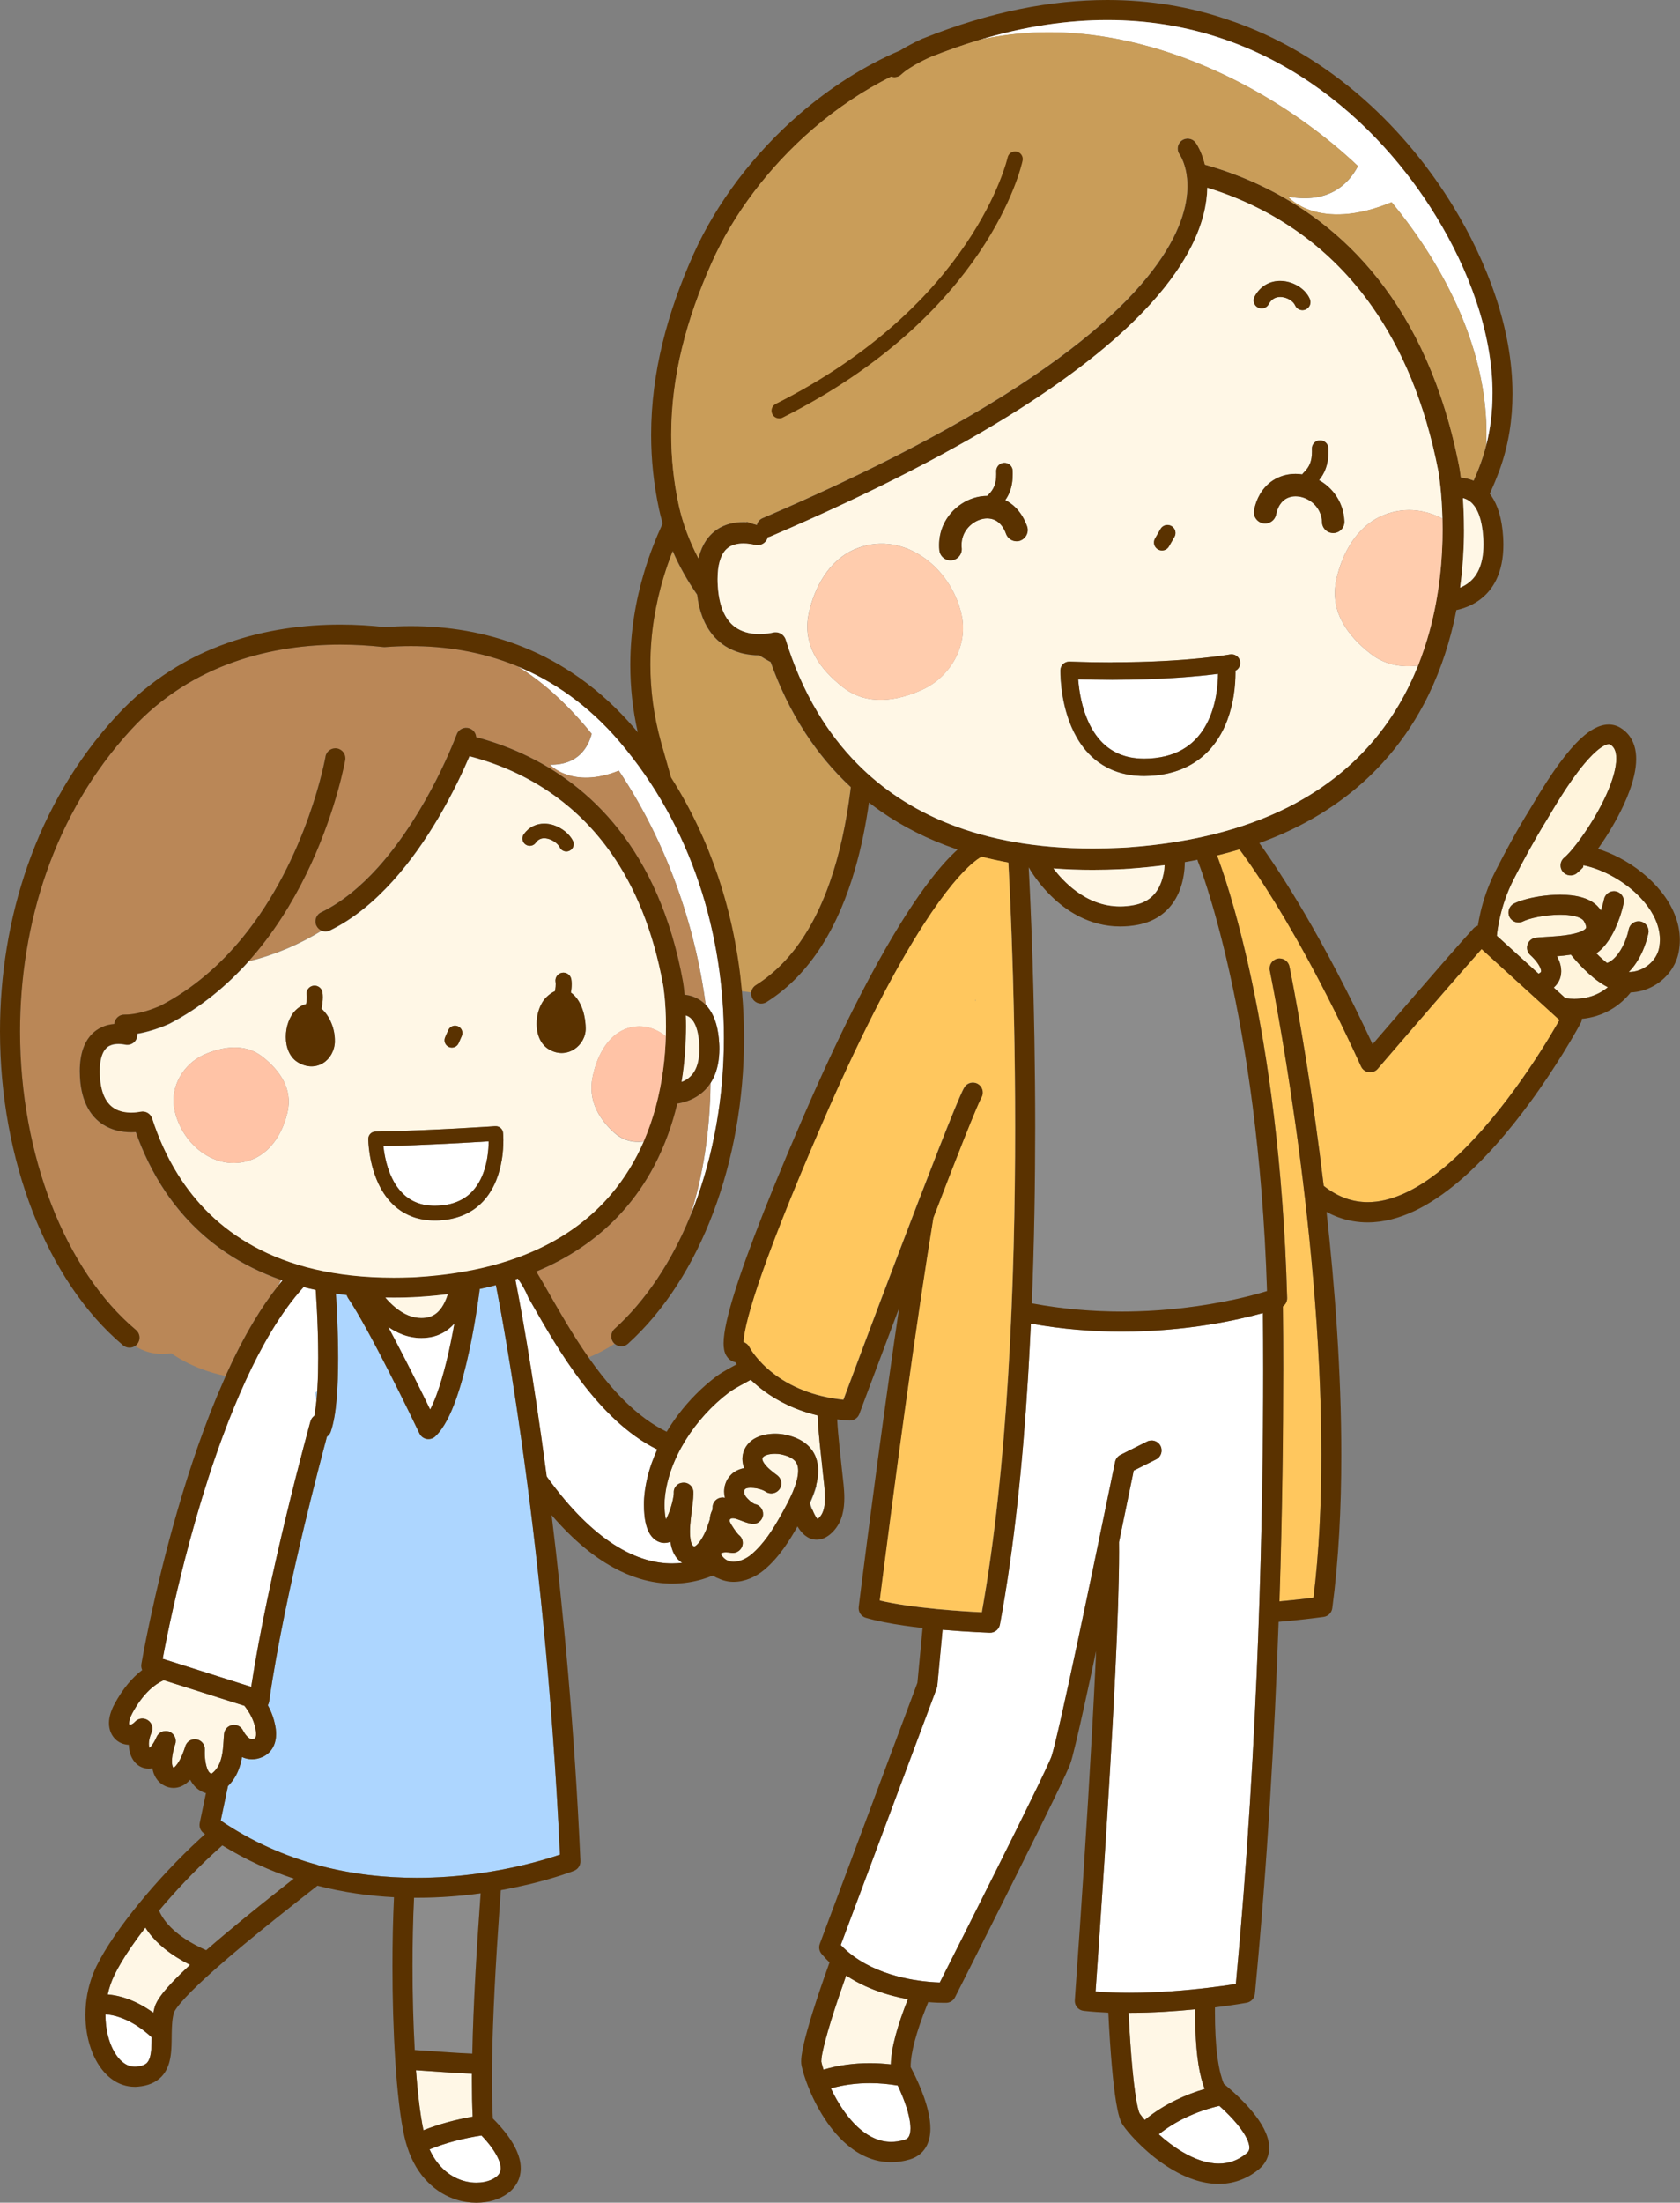 <?xml version="1.0" encoding="UTF-8"?><svg id="_レイヤー_2" xmlns="http://www.w3.org/2000/svg" viewBox="0 0 329.32 431.61"><rect x="0" y="0" width="329.32" height="431.61" fill="#808080" stroke="none"/><defs><style>.cls-1{stroke:#5a3200;stroke-linecap:round;stroke-linejoin:round;}.cls-1,.cls-2,.cls-3,.cls-4,.cls-5,.cls-6,.cls-7,.cls-8,.cls-9,.cls-10,.cls-11,.cls-12,.cls-13{stroke-width:0px;}.cls-1,.cls-5{fill:none;}.cls-2{fill:#fff7e6;}.cls-3{fill:#8c8c8c;}.cls-4{fill:#fff4dc;}.cls-6{fill:#c99d59;}.cls-7{fill:#add6ff;}.cls-8{fill:#ffccad;}.cls-9{fill:#5a3200;}.cls-10{fill:#fff;}.cls-11{fill:#ba8757;}.cls-12{fill:#ffc3a6;}.cls-13{fill:#ffc75e;}</style></defs><g id="_レイヤー_4"><path class="cls-5" d="m123.08,263.33c7.16-6.47,12.83-15.42,16.73-25.75,3.89-10.33,6.02-22.06,6.02-34.14,0-3.05-.14-6.13-.42-9.21l1.86.25c-.06.44.03.9.28,1.3.58.92,1.79,1.19,2.71.62,4.44-2.79,8-6.61,10.83-11.07,2.83-4.46,4.95-9.56,6.52-15,1.21-4.18,2.1-8.57,2.73-13.03.78.6,1.57,1.19,2.4,1.77,4.23,2.94,9.12,5.45,14.76,7.37.07.02.15.05.22.07-1.39,1.24-3.16,3.1-5.34,5.93-5.56,7.23-13.79,20.76-24.89,46.38-4.22,9.74-7.34,17.42-9.64,23.48-2.3,6.06-3.77,10.51-4.69,13.8-.61,2.19-.97,3.87-1.16,5.19-.11.76-.16,1.4-.16,1.97,0,.46.03.87.11,1.27.08.4.2.78.43,1.16.15.25.34.49.58.7.32.28.71.47,1.08.55.03,0,.07.01.1.02.08.12.18.26.28.4-.55.3-1.12.61-1.7.93-.8.45-1.62.94-2.39,1.52-2.7,2.05-5.24,4.58-7.4,7.45-.81,1.07-1.56,2.18-2.25,3.33-1.42-.69-2.78-1.53-4.11-2.5-2.09-1.53-4.07-3.37-5.92-5.4-1.9-2.08-3.66-4.35-5.29-6.67,2.28-.93,4.02-1.95,5.1-2.67.74.67,1.88.68,2.63,0Z"/><path class="cls-5" d="m191.24,196.02l-.05.18v-.42c.03.08.04.16.05.24Z"/><polygon class="cls-5" points="101.04 428.2 101.04 428.2 101.04 428.2 101.04 428.2"/><path class="cls-6" d="m140.73,171.78c-2.26-6.72-5.31-13.25-9.22-19.4-.62-2.15-1.26-4.44-1.95-6.88-1.48-5.3-2.09-10.38-2.1-15.2,0-6.18,1.02-11.93,2.56-17.07.55-1.83,1.16-3.58,1.82-5.25,1.29,2.98,2.91,5.86,4.8,8.57.19,1.63.54,3.06,1.02,4.33.61,1.61,1.44,2.94,2.41,4,.65.7,1.36,1.28,2.09,1.75.98.62,2,1.04,2.99,1.32,1.31.36,2.56.48,3.66.48.73.47,1.48.91,2.24,1.32,1.64,4.61,3.85,9.37,6.83,13.94,2.42,3.71,5.35,7.3,8.88,10.57-.03.23-.05.46-.08.68-.81,6.35-2.11,12.52-4.08,18.09-1.31,3.71-2.91,7.15-4.85,10.19-2.58,4.06-5.74,7.41-9.61,9.85-.51.32-.83.85-.9,1.4l-1.86-.25c-.68-7.53-2.2-15.1-4.67-22.45Z"/><path class="cls-4" d="m306.87,195.6l-2.31-2.1s.07-.05.1-.08c.38-.35.7-.77.93-1.22.31-.61.44-1.27.44-1.9,0-.62-.12-1.21-.31-1.76-.14-.41-.32-.79-.52-1.17.87-.07,1.79-.16,2.73-.31.53.65,1.12,1.33,1.76,2.01,1.14,1.2,2.42,2.39,3.78,3.34.55.38,1.12.73,1.71,1.02-.09.07-.18.14-.27.22-.61.47-1.32.91-2.17,1.27-1.12.47-2.47.79-4.12.8-.54,0-1.12-.04-1.73-.12Z"/><path class="cls-4" d="m319.25,190.48c1.14-1.14,2.06-2.59,2.76-4.18.47-1.08.85-2.24,1.1-3.42.22-1.06-.46-2.1-1.52-2.32-1.06-.22-2.1.46-2.32,1.52-.25,1.2-.67,2.38-1.21,3.4-.53,1.02-1.17,1.88-1.79,2.43-.41.37-.81.61-1.13.73-.05.02-.09.03-.14.04-.48-.38-.96-.8-1.44-1.25-.22-.21-.43-.42-.64-.64.35-.23.66-.49.95-.77.57-.55,1.06-1.17,1.5-1.83.88-1.33,1.57-2.85,2.09-4.34.35-.99.62-1.97.81-2.87.22-1.06-.46-2.1-1.52-2.32-1.06-.22-2.1.46-2.32,1.52-.14.67-.35,1.44-.62,2.23-.41-.67-.96-1.2-1.56-1.6-.62-.42-1.29-.71-1.99-.92-1.39-.43-2.9-.57-4.42-.58-1.33,0-2.66.12-3.91.3-1.25.19-2.41.45-3.4.75-.66.2-1.24.42-1.77.69-.96.49-1.34,1.68-.85,2.64.49.96,1.68,1.34,2.64.85.21-.11.62-.27,1.12-.43.51-.16,1.12-.31,1.79-.44,1.34-.26,2.91-.44,4.37-.44.71,0,1.38.04,1.99.13.61.08,1.15.22,1.56.37.28.1.5.22.67.33.22.15.34.28.41.4.19.33.31.6.38.81.07.21.08.34.08.42,0,.11-.01.12-.04.17-.03.05-.09.13-.24.25-.1.08-.24.17-.41.26-.23.12-.52.24-.86.35-.45.15-.98.27-1.55.38-.76.14-1.58.24-2.39.31-1.08.1-2.14.15-3.02.21-.51.03-.96.07-1.38.12-.76.1-1.38.63-1.61,1.36-.23.73-.01,1.52.55,2.03.52.47.97.97,1.32,1.44.35.47.58.91.7,1.24.08.22.1.39.1.48,0,.08-.01.11-.02.13,0,.02-.02.04-.07.1-.04.04-.1.09-.2.15-.06.04-.13.07-.22.11l-8.17-7.43c.07-.74.25-2.11.66-3.83.48-2.03,1.28-4.56,2.59-7.13,2.04-4,4.17-7.91,6.51-11.7.13-.21.29-.47.47-.79.19-.31.4-.67.64-1.07.48-.8,1.06-1.76,1.72-2.8,1.31-2.07,2.93-4.45,4.56-6.39,1.08-1.29,2.18-2.39,3.11-3.06.53-.38.99-.62,1.31-.71.17-.05.3-.07.38-.07.06,0,.11,0,.15.02.04.01.08.03.13.06h0c.22.13.38.27.52.43.14.16.25.33.35.55.2.42.32,1.02.32,1.78,0,.9-.18,2-.52,3.21-.34,1.21-.83,2.52-1.43,3.85-1.2,2.66-2.81,5.38-4.35,7.61-1.03,1.49-2.02,2.77-2.82,3.66-.45.51-.84.88-1.08,1.07-.84.68-.98,1.92-.29,2.76.68.84,1.92.98,2.76.29.33-.26.65-.57.99-.92.07-.08.15-.16.23-.24l.06-.39c1.92.39,3.99,1.19,5.93,2.29,1.98,1.11,3.83,2.54,5.33,4.14,1,1.07,1.84,2.21,2.46,3.38.83,1.57,1.28,3.17,1.28,4.76,0,.52-.05,1.05-.15,1.58-.19,1-.67,1.92-1.36,2.68-.69.77-1.59,1.37-2.57,1.73-.65.24-1.34.36-2.02.36-.02,0-.03,0-.05,0Z"/><path class="cls-10" d="m121.44,145.33c7.12,8.33,12.23,17.79,15.57,27.7,3.33,9.91,4.89,20.28,4.89,30.4,0,11.62-2.05,22.9-5.76,32.75-.29.76-.59,1.51-.89,2.25,2.58-7.95,3.95-16.87,4.04-26.21.23-.35.44-.72.62-1.11.71-1.51,1.11-3.37,1.11-5.58,0-.34,0-.69-.03-1.05-.08-1.45-.28-2.71-.59-3.82-.32-1.1-.75-2.05-1.3-2.84-.23-.33-.49-.64-.75-.91-2.11-15.8-7.71-31.92-17.03-45.89-9.14,3.66-13.51-1.17-13.51-1.17,5.51.1,7.49-3.41,8.19-6.05,0-.01-.02-.02-.03-.03-4.91-6.04-9.75-10.29-14.57-13.22,6.94,2.85,13.81,7.48,20.07,14.79Z"/><path class="cls-11" d="m120.45,260.41c-.8.73-.87,1.97-.14,2.77.05.05.09.1.14.14-1.08.71-2.81,1.74-5.1,2.67-1.54-2.2-2.96-4.43-4.26-6.59-1.78-2.95-3.33-5.73-4.68-8.06-.46-.78-.89-1.51-1.3-2.18.37-.16.75-.31,1.11-.47,6.56-2.9,11.68-6.75,15.61-11.08,2.62-2.88,4.72-5.98,6.38-9.13,2.15-4.07,3.59-8.24,4.54-12.23.12-.02.24-.03.36-.06.9-.17,1.88-.46,2.85-.97.65-.34,1.29-.77,1.89-1.31.52-.47,1-1.03,1.42-1.68-.1,9.34-1.46,18.26-4.04,26.21-3.66,8.89-8.71,16.48-14.79,21.97Z"/><path class="cls-11" d="m26.45,263.75c.16-.1.3-.23.43-.38.7-.83.59-2.07-.24-2.76-3.45-2.9-6.61-6.49-9.39-10.63-2.78-4.14-5.2-8.83-7.17-13.91-3.95-10.16-6.16-21.9-6.16-33.97,0-10.44,1.65-21.12,5.2-31.25,3.56-10.13,9.02-19.71,16.66-27.98,6.02-6.52,12.95-10.64,20.04-13.15,7.09-2.51,14.34-3.41,20.89-3.41,2.99,0,5.84.19,8.45.48.11.01.26.02.37,0,1.62-.12,3.29-.19,5-.19,6.56,0,13.65,1.01,20.65,3.85.06.03.13.05.19.08,4.82,2.93,9.66,7.18,14.57,13.22,0,.01.02.02.03.03-.71,2.64-2.68,6.16-8.19,6.05,0,0,4.38,4.83,13.51,1.17,9.32,13.97,14.93,30.09,17.03,45.89-.16-.16-.32-.32-.48-.46-.6-.51-1.27-.88-1.93-1.13-.59-.22-1.17-.34-1.73-.4-.15-1.58-.31-2.5-.32-2.54v-.02c-2.35-12.93-6.94-22.62-12.59-29.8-5.65-7.19-12.35-11.85-18.83-14.84-3.14-1.45-6.22-2.5-9.12-3.28-.05-.75-.53-1.43-1.29-1.71-1.02-.37-2.14.15-2.52,1.17h0s0,0,0,0v.03s-.04.07-.06.12c-.04.11-.1.27-.19.49-.17.43-.42,1.06-.76,1.85-.67,1.59-1.67,3.83-2.99,6.42-2.63,5.18-6.53,11.73-11.46,17.2-3.29,3.64-7.04,6.79-11.13,8.77-.98.47-1.38,1.65-.91,2.62.22.45.59.78,1.02.96-4.23,2.6-8.98,4.69-14.29,5.99.6-.67,1.18-1.36,1.75-2.04,4.54-5.54,7.95-11.52,10.48-17.04,5.06-11.03,6.64-20.21,6.67-20.31.18-1.07-.53-2.08-1.6-2.27-1.07-.18-2.08.53-2.27,1.6h0s0,.04,0,.04c0,.03-.02.09-.03.16-.03.14-.07.36-.13.64-.12.56-.3,1.4-.56,2.45-.52,2.1-1.36,5.09-2.6,8.56-2.48,6.95-6.58,15.87-12.99,23.68-4.27,5.2-9.55,9.91-16.05,13.29-.01,0-.02,0-.04.02-.06.03-.15.07-.27.12-.24.1-.58.24-1.01.4-.85.32-2.02.7-3.23.94-.81.16-1.63.27-2.36.26-.04,0-.09,0-.13,0-1.05-.02-1.92.8-1.99,1.83-.43.04-.87.11-1.32.22-.75.2-1.52.52-2.23,1.04-.48.34-.93.76-1.32,1.26-.53.66-.96,1.46-1.27,2.38-.41,1.22-.63,2.65-.63,4.33,0,.36.01.74.03,1.13.09,1.79.4,3.33.89,4.66.49,1.32,1.17,2.42,1.97,3.29.53.58,1.12,1.06,1.73,1.44.81.51,1.65.85,2.46,1.08,1.08.3,2.12.39,3.01.39.31,0,.61-.01.89-.03,1.39,3.91,3.29,7.96,5.9,11.81,2.96,4.36,6.85,8.48,11.9,11.87,3.11,2.08,6.66,3.87,10.69,5.29-.2.38-.39.75-.58,1.13-1.66,2.09-3.23,4.4-4.72,6.88-2.01,3.34-3.86,6.98-5.58,10.78-6.52-1.32-10.61-4.43-10.61-4.43-3.28.48-5.66-.47-7.17-1.46Z"/><path class="cls-10" d="m101,250.69c.17-.05.33-.11.49-.17.93,1.33,1.59,2.51,2.04,3.68.22.38.45.78.68,1.19,1.25,2.19,2.69,4.71,4.31,7.34,3.25,5.27,7.25,10.99,12.17,15.55,2.46,2.28,5.16,4.27,8.13,5.73-.39.86-.75,1.74-1.07,2.63-.8,2.25-1.33,4.58-1.5,6.94-.03.34-.04.78-.04,1.3,0,.6.03,1.3.1,2.03.08.73.2,1.49.44,2.24.16.5.36,1,.67,1.49.18.28.4.55.67.81.31.29.71.55,1.17.71.31.11.65.17.98.17.41,0,.8-.09,1.13-.22.01,0,.02-.01.03-.02.09.62.23,1.23.47,1.83.16.41.38.81.65,1.19.31.43.72.81,1.19,1.12-.63.07-1.29.12-1.97.12-1.61,0-3.36-.23-5.25-.8-1.9-.57-3.94-1.49-6.12-2.88-4.01-2.57-8.48-6.77-13.24-13.39-2.75-20.89-5.39-34.76-6.15-38.6Z"/><path class="cls-13" d="m251.55,268.66c0-4.87-.03-9.13-.07-12.68.53-.37.85-.99.83-1.65-1.49-53.58-12.46-83.37-13.75-86.71,1.52-.37,2.99-.77,4.41-1.2,1.26,1.7,3,4.17,5.14,7.51,4.67,7.29,11.23,18.69,18.69,35.03.28.61.85,1.03,1.51,1.13.66.09,1.33-.16,1.76-.67,0,0,.21-.24.59-.69.38-.44.93-1.08,1.61-1.87,1.36-1.58,3.23-3.76,5.3-6.15,4.13-4.78,9.03-10.43,12.08-13.87.28-.31.54-.61.78-.88l15.27,13.9c-.13.22-.27.47-.42.74-.76,1.32-1.88,3.2-3.29,5.41-2.81,4.41-6.8,10.15-11.42,15.38-3.08,3.49-6.44,6.75-9.89,9.24-1.97,1.43-3.96,2.6-5.94,3.44-2.26.96-4.47,1.48-6.63,1.48-1.47,0-2.91-.24-4.36-.76-1.42-.51-2.84-1.3-4.27-2.43-.52-4.39-1.07-8.57-1.62-12.49-2.55-18.12-5.09-30.47-5.1-30.5-.22-1.06-1.26-1.74-2.32-1.53-1.06.22-1.74,1.26-1.53,2.32v.03s.02.06.03.1c.02.09.05.23.08.42.07.37.18.92.32,1.63.28,1.43.67,3.52,1.14,6.18.95,5.32,2.21,12.89,3.48,21.89,2.53,18.01,5.06,41.75,5.06,64.6,0,9.68-.45,19.2-1.55,28.05-.52.07-1.16.14-1.89.23-1.36.16-3.03.33-4.8.49.57-17.76.74-33.26.74-45.12Z"/><path class="cls-10" d="m162.87,409.21c2.43-.7,5.04-1.03,7.63-1.03,1.86,0,3.71.17,5.47.47.31.66.66,1.43.99,2.26.49,1.23.95,2.58,1.22,3.83.18.83.29,1.62.29,2.28,0,.43-.04.81-.12,1.1-.07.29-.17.5-.28.65-.07.1-.15.18-.25.26-.13.1-.31.2-.59.28-.9.26-1.74.38-2.54.38-1.11,0-2.13-.22-3.12-.63-.99-.41-1.94-1-2.84-1.75-1.8-1.49-3.39-3.59-4.64-5.77-.45-.78-.86-1.57-1.22-2.35Z"/><path class="cls-2" d="m174.99,391.07c1.03.27,2.03.49,2.97.66-1.01,2.54-1.83,4.92-2.41,7.09-.56,2.08-.89,3.97-.94,5.68-1.35-.15-2.72-.24-4.11-.24-3.04,0-6.13.39-9.08,1.28-.19-.6-.34-1.14-.43-1.57,0-.02,0-.04,0-.09,0-.12.01-.33.04-.59.03-.26.08-.59.16-.96.14-.74.36-1.67.65-2.74.57-2.15,1.42-4.89,2.47-8.02.48-1.42,1-2.92,1.55-4.48.62.41,1.24.79,1.88,1.14,2.42,1.33,4.92,2.22,7.25,2.84Z"/><path class="cls-10" d="m235.35,423.32c-1.21-.4-2.42-.98-3.59-1.67-1.68-.99-3.26-2.22-4.61-3.44,1.55-1.25,3.3-2.33,5.14-3.22,2.17-1.05,4.47-1.84,6.72-2.36.61.55,1.32,1.21,2.02,1.94,1.01,1.04,2.01,2.22,2.73,3.34.48.75.83,1.46,1,2.05.1.33.14.62.14.85,0,.26-.04.43-.12.6-.08.17-.21.35-.48.57-.89.72-1.77,1.2-2.66,1.51-.89.31-1.79.45-2.73.45-1.15,0-2.35-.22-3.56-.62Z"/><path class="cls-2" d="m221.22,394.41s.1,0,.14,0c4.62,0,9.12-.31,12.9-.69,0,.13,0,.26,0,.39,0,2.6.09,5.03.28,7.23.19,2.21.49,4.19.94,5.92.19.74.41,1.42.66,2.07-1.88.55-3.76,1.26-5.57,2.14-2.19,1.06-4.29,2.37-6.18,3.93-.41-.48-.75-.92-1.01-1.28v-.02s-.06-.11-.09-.2c-.07-.19-.16-.48-.24-.85-.18-.73-.36-1.76-.54-3-.35-2.49-.68-5.87-.95-9.82-.13-1.83-.24-3.78-.34-5.82Z"/><path class="cls-10" d="m179.01,387.92c-2.86-.49-6.28-1.43-9.38-3.14-1.75-.96-3.4-2.17-4.83-3.67l18.81-50.3c.06-.15.1-.34.12-.5l1.03-10.97c.11,0,.23.02.34.03,4.97.42,8.89.55,8.91.55.97.03,1.81-.65,1.99-1.6,2.77-14.9,4.49-31.71,5.52-48.58.21-3.47.39-6.93.55-10.39,6.28,1.13,12.29,1.57,17.81,1.57,12.6,0,22.67-2.25,27.68-3.64.03,3.27.05,7.08.05,11.38,0,26.76-.83,72.12-5.36,120.09-.13.02-.26.04-.4.06-1.2.19-2.92.43-5.01.68-4.17.5-9.78.99-15.49.99-2.21,0-4.44-.08-6.6-.25.56-7.87,2.71-38.47,3.87-62.67.45-9.34.74-17.71.74-23.5,0-.67,0-1.3-.01-1.9,1.37-6.61,2.46-11.94,2.88-14.01l4.38-2.19c.97-.48,1.36-1.66.88-2.63-.48-.97-1.66-1.36-2.63-.88l-5.23,2.62c-.54.27-.92.77-1.05,1.36,0,0-.03.13-.08.39-.05.25-.13.63-.23,1.11-.2.96-.48,2.35-.84,4.07-.71,3.44-1.69,8.2-2.78,13.45-2.19,10.51-4.83,23.04-6.65,31.05-.52,2.29-.97,4.21-1.32,5.59-.19.74-.34,1.33-.46,1.71-.06.2-.11.35-.13.41-.06.17-.21.53-.42.99-.21.47-.48,1.06-.8,1.74-.64,1.37-1.49,3.13-2.48,5.15-1.97,4.04-4.49,9.12-7.04,14.22-4.72,9.46-9.54,19-11.13,22.14-1.13-.03-3.02-.15-5.25-.54Z"/><path class="cls-3" d="m241.38,254.75c-5.29,1.12-12.77,2.25-21.49,2.25-5.47,0-11.43-.45-17.64-1.61.48-11.98.66-23.71.66-34.49,0-25.03-.95-44.94-1.27-50.96.2.35.65,1.12,1.37,2.1.95,1.32,2.36,3.02,4.25,4.65,1.26,1.08,2.73,2.12,4.42,2.96,2.25,1.12,4.91,1.89,7.9,1.89,1.1,0,2.23-.1,3.41-.32,1.7-.32,3.15-.93,4.34-1.74,1.19-.81,2.11-1.81,2.8-2.87.46-.7.82-1.43,1.1-2.15.37-.96.61-1.9.76-2.76.19-1.07.24-2.02.25-2.77.84-.14,1.67-.3,2.48-.46.02.1.05.21.09.31h0,0s0,0,0,0h0s.01.04.02.07c.02.05.05.13.1.24.08.22.21.56.38,1.01.33.9.8,2.26,1.37,4.08,1.15,3.63,2.7,9.07,4.31,16.27,3.16,14.15,6.51,35.12,7.37,62.53-.24.07-.51.15-.8.24-1.42.42-3.52.98-6.16,1.54Z"/><path class="cls-2" d="m159.96,291.1c.25-.96.41-1.93.41-2.93,0-.87-.13-1.75-.45-2.61-.32-.86-.85-1.67-1.57-2.34-.48-.45-1.04-.84-1.66-1.16-.83-.43-1.78-.74-2.86-.96l-.39,1.92.39-1.92c-.59-.12-1.22-.18-1.9-.18-.58,0-1.18.05-1.78.16-.61.11-1.22.29-1.83.58-.4.19-.8.43-1.16.74-.49.41-.93.95-1.23,1.6-.27.6-.41,1.25-.41,1.86,0,.66.15,1.27.36,1.81-.16.03-.32.06-.47.1-.8.21-1.53.61-2.09,1.16-.56.54-.96,1.22-1.17,1.92-.14.47-.21.95-.21,1.42,0,.41.05.82.15,1.22-.07-.02-.14-.03-.21-.04-.06,0-.13-.01-.19-.02-.06,0-.13,0-.19,0-.93.06-1.7.77-1.82,1.7,0,.03,0,.05,0,.08,0,.04,0,.08,0,.11h0c0,.05,0,.11-.01.16-.01.11-.03.26-.06.43-.29.56-.46,1.18-.48,1.83-.02.05-.03.09-.05.14-.18.55-.4,1.14-.6,1.76-.15.34-.3.68-.46,1-.33.65-.69,1.22-1.03,1.64-.19.24-.38.42-.53.54-.17.14-.29.19-.34.2-.03,0-.03,0-.03,0h-.02c-.13-.04-.17-.07-.22-.11-.05-.04-.11-.11-.19-.25-.05-.09-.11-.22-.16-.37-.07-.2-.13-.46-.17-.76-.06-.4-.09-.87-.09-1.38,0-.89.08-1.89.2-2.88.11-.99.25-1.96.35-2.84.07-.59.11-1.13.12-1.66,0-.04,0-.09,0-.14,0,0,0,0,0,0,0-.08,0-.17,0-.25,0-.03,0-.05,0-.07,0,0,0,0,0,0h0s0,0,0-.01c0-.06-.01-.12-.02-.18,0-.02,0-.03-.01-.05,0-.05-.02-.1-.03-.14,0-.01,0-.03-.01-.04-.02-.05-.03-.1-.05-.15,0,0,0-.02-.01-.03-.02-.05-.04-.1-.07-.15,0,0,0-.01-.01-.02-.03-.05-.05-.1-.08-.15,0,0,0-.01-.01-.02-.03-.05-.06-.09-.1-.13-.01-.02-.03-.03-.04-.04-.03-.03-.05-.07-.08-.1-.04-.04-.08-.08-.13-.12,0,0,0,0,0,0h0s-.1-.08-.15-.12c-.04-.03-.08-.06-.13-.08-.01,0-.02-.01-.03-.02-.05-.03-.11-.06-.16-.08,0,0,0,0,0,0-.06-.03-.12-.05-.17-.07,0,0,0,0,0,0-.06-.02-.12-.04-.17-.05,0,0,0,0-.01,0-.06-.01-.11-.02-.17-.03,0,0-.02,0-.02,0-.05,0-.11-.01-.16-.01-.01,0-.02,0-.03,0-.07,0-.13,0-.2,0-.07,0-.13.01-.2.03-.01,0-.03,0-.04,0-.05.01-.1.02-.15.04-.01,0-.02,0-.03,0-.05.02-.1.03-.15.05,0,0-.01,0-.02,0-.05.02-.11.04-.16.07,0,0,0,0-.01,0-.05.03-.1.06-.15.09,0,0-.01,0-.02.01-.05.03-.09.06-.14.1-.02.01-.03.03-.05.04-.03.03-.06.05-.09.08-.09.09-.18.19-.25.29-.02.03-.04.06-.06.09-.01.02-.03.05-.04.07-.02.04-.05.09-.07.13,0,.01-.01.02-.02.04-.02.05-.04.1-.06.15,0,0,0,.02-.01.03-.02.05-.03.1-.04.15,0,.01,0,.02,0,.04-.01.05-.02.1-.03.14,0,.02,0,.03,0,.05,0,.05,0,.09-.01.14,0,.02,0,.04,0,.06,0,.05,0,.11,0,.16,0,.01,0,.03,0,.04,0,0,0,0,0,0h0s0,.03,0,.03c0,.1-.02.37-.08.7-.05.33-.14.74-.25,1.17-.22.86-.54,1.82-.9,2.6-.1.22-.2.42-.3.6-.03-.11-.05-.23-.08-.35-.06-.33-.11-.69-.14-1.06-.04-.49-.06-.98-.06-1.4,0-.42.02-.78.03-1,.15-1.98.6-3.97,1.29-5.93.69-1.96,1.63-3.88,2.76-5.71,2.25-3.65,5.26-6.92,8.47-9.35.81-.62,1.9-1.22,3.09-1.86.41-.22.83-.45,1.26-.7,1.94,1.88,4.76,3.99,8.65,5.57,1.36.55,2.85,1.04,4.47,1.43.15,3.97.69,7.82,1.06,11.58.07.74.17,1.51.25,2.28.08.77.13,1.53.13,2.25,0,.64-.04,1.24-.14,1.78-.1.54-.25,1-.45,1.38-.14.26-.29.48-.49.69-.15.16-.28.27-.37.34,0,0,0,0,0,0-.06-.06-.13-.14-.21-.25-.11-.15-.22-.33-.34-.56-.16-.3-.32-.66-.48-1.05-.15-.39-.29-.81-.43-1.25.5-1.11.95-2.26,1.27-3.45Z"/><path class="cls-2" d="m147.26,304.6c-.51.43-1.11.79-1.72,1.04-.6.25-1.21.37-1.74.37-.51,0-.94-.11-1.33-.31-.39-.21-.76-.54-1.13-1.12-.05-.09-.05-.12-.05-.13h0s.03-.06.12-.11c.11-.06.22-.1.36-.13.14-.03.32-.05.52-.05.29,0,.64.04,1.04.1.92.15,1.82-.38,2.15-1.25.31-.83.02-1.76-.68-2.27-.01-.01-.04-.04-.08-.08-.09-.1-.24-.27-.39-.47-.3-.4-.66-.92-.92-1.36-.18-.29-.31-.57-.36-.69,0-.02-.01-.03-.01-.04-.01-.06-.02-.11-.02-.15,0-.13.03-.2.1-.27.06-.07.16-.14.35-.17.06,0,.11-.01.18-.01.1,0,.22.01.37.04.15.03.33.08.52.15.4.13.89.33,1.46.54.39.13.81.26,1.3.35,0,0,0,0,0,0,.06.01.13.02.19.02.93.07,1.78-.54,2.03-1.44.02-.06.03-.13.04-.19.01-.06.02-.13.02-.19.07-.99-.62-1.89-1.61-2.07h0s-.02,0-.02,0c-.02,0-.06-.02-.11-.05-.1-.05-.24-.13-.39-.23-.31-.21-.66-.52-.92-.8-.18-.19-.32-.36-.38-.46-.2-.3-.29-.62-.29-.86,0-.16.03-.28.08-.37.04-.09.09-.14.18-.21.06-.04.15-.09.3-.13.14-.04.41-.08.74-.08.38,0,.82.05,1.25.13.43.09.85.22,1.16.35.21.09.37.19.47.25.04.03.08.05.12.08.01,0,.03.02.04.03.81.47,1.84.31,2.46-.39.04-.05.08-.1.12-.15s.07-.11.11-.16c.47-.81.31-1.84-.39-2.46-.03-.02-.05-.04-.08-.07-.02-.02-.04-.04-.07-.06-.44-.32-.94-.7-1.41-1.11-.47-.41-.89-.86-1.15-1.24-.18-.26-.28-.48-.32-.64-.02-.09-.03-.16-.03-.21,0-.08,0-.13.06-.24.02-.05.05-.1.11-.15.05-.06.14-.12.26-.2.24-.14.64-.28,1.1-.35.31-.05.64-.07.96-.07.42,0,.82.04,1.12.1h0c.89.18,1.54.43,2,.69.46.27.74.53.94.81.13.19.23.38.31.61.1.3.16.67.16,1.1,0,.56-.1,1.22-.28,1.93-.19.72-.46,1.48-.79,2.26-.66,1.55-1.53,3.13-2.29,4.49-.82,1.47-1.69,2.92-2.65,4.25-.96,1.32-2,2.52-3.18,3.5Z"/><path class="cls-3" d="m57.59,368.11c-1.03.81-2.16,1.7-3.35,2.64-4.31,3.41-9.44,7.56-13.82,11.39-1.44-.63-2.86-1.37-4.15-2.23-1.62-1.07-3.02-2.31-4.01-3.66-.45-.61-.81-1.23-1.09-1.88,3.17-3.78,6.85-7.68,10.68-11.21.58-.53,1.15-1.05,1.74-1.57,4.61,2.83,9.32,4.96,14.01,6.51Z"/><path class="cls-10" d="m21.16,398.95c-.32-1.28-.5-2.69-.5-4.16,0-.03,0-.06,0-.09.67.05,1.34.17,2.02.35.91.25,1.83.61,2.72,1.07.22.11.44.23.66.36,1.1.63,2.15,1.39,3.12,2.24.18.16.36.32.54.49,0,.75-.02,1.46-.06,2.09-.06.87-.18,1.59-.37,2.09-.13.34-.27.57-.43.76-.1.11-.2.2-.34.29-.15.1-.35.2-.61.29-.3.1-.69.18-1.19.23-.11,0-.21.01-.31.01-.41,0-.79-.07-1.16-.2-.37-.13-.74-.34-1.11-.62-.73-.56-1.44-1.44-2.01-2.59-.38-.77-.71-1.64-.95-2.6Z"/><path class="cls-2" d="m25.65,381.58c.85-1.24,1.8-2.54,2.84-3.88.19.31.4.61.61.9.9,1.22,1.98,2.29,3.16,3.25,1.54,1.24,3.24,2.28,4.99,3.16-.68.63-1.32,1.24-1.92,1.83-1.24,1.21-2.31,2.34-3.15,3.36-.56.69-1.02,1.32-1.38,1.96-.2.37-.38.74-.5,1.17h0c-.1.36-.18.71-.24,1.07-.4-.29-.82-.57-1.24-.84-1.57-.99-3.29-1.8-5.11-2.29-.85-.23-1.72-.39-2.6-.46.29-1.31.73-2.61,1.34-3.85.75-1.54,1.85-3.38,3.21-5.37Z"/><path class="cls-10" d="m54.54,251.98c.18-.38.38-.76.58-1.13.09.03.18.06.27.09-.29.34-.57.69-.85,1.04Z"/><path class="cls-3" d="m94.2,370.99c-.03.42-.06.84-.09,1.27-.66,9.07-1.35,20.36-1.55,30.15-3.72-.15-7.5-.49-11.28-.71-.29-5.17-.44-10.86-.44-16.46,0-4.6.1-9.14.3-13.3,0-.03,0-.06,0-.09.2,0,.39,0,.59,0,4.49,0,8.7-.35,12.48-.87Z"/><path class="cls-10" d="m94.37,418.43c.3.31.65.69,1.01,1.11.68.79,1.39,1.75,1.91,2.69.35.63.61,1.25.74,1.79.08.31.11.59.11.83,0,.22-.03.42-.08.6-.05.18-.13.34-.25.52h0c-.14.2-.33.41-.6.61-.27.2-.6.4-.98.56-.77.33-1.77.54-2.85.54-1.31,0-2.74-.3-4.1-.98-1.37-.68-2.68-1.74-3.8-3.31-.46-.65-.89-1.4-1.28-2.24,3.23-1.31,6.72-2.19,10.18-2.72Z"/><line class="cls-1" x1="101.04" y1="428.2" x2="101.04" y2="428.2"/><path class="cls-2" d="m92.5,406.33c0,.45,0,.9,0,1.35,0,2.55.05,4.93.15,7.06-3.24.57-6.52,1.42-9.65,2.67-.33-1.56-.64-3.52-.9-5.75-.22-1.83-.41-3.85-.57-6.01,3.58.22,7.25.54,10.97.69Z"/><path class="cls-7" d="m62.27,365.43c-6.36-1.73-12.81-4.49-19.01-8.7.28-1.34.78-3.69,1.42-6.77.04-.04.08-.08.12-.11.6-.61,1.08-1.28,1.45-1.97.37-.69.64-1.4.84-2.09.15-.51.26-1.02.34-1.51.01,0,.03.01.04.02.57.26,1.24.42,1.93.42.66,0,1.33-.14,1.97-.42.36-.15.7-.35,1-.59.3-.23.57-.51.79-.8.45-.59.7-1.25.83-1.89.09-.43.12-.85.12-1.26,0-.64-.08-1.26-.21-1.85-.12-.6-.29-1.17-.48-1.71h0c-.25-.71-.56-1.4-.93-2.07.13-.22.22-.47.26-.73,1.56-10.99,4.39-23.98,6.9-34.44,1.9-7.92,3.61-14.39,4.43-17.46.34-.23.61-.56.75-.98.31-.9.54-1.9.73-2.99.19-1.09.33-2.28.43-3.53.21-2.5.28-5.26.28-7.96,0-5.19-.28-10.18-.43-12.56.7.1,1.41.19,2.12.28.06.21.14.41.27.6.5.74,1.09,1.68,1.72,2.75.64,1.08,1.32,2.29,2.03,3.58,1.42,2.58,2.93,5.48,4.34,8.25,2.82,5.54,5.25,10.59,5.78,11.7.07.15.11.22.11.22.27.57.79.97,1.41,1.09.62.11,1.25-.07,1.71-.51.9-.86,1.62-1.93,2.27-3.14.65-1.22,1.23-2.59,1.76-4.06,1.05-2.94,1.91-6.28,2.59-9.44,1.37-6.32,2.04-11.95,2.05-11.98.01-.08.01-.17.01-.25,1.09-.23,2.15-.48,3.19-.75.04.23.1.49.15.77.28,1.43.68,3.55,1.17,6.31.98,5.51,2.31,13.56,3.74,23.7,2.82,19.98,5.99,48.07,7.5,80.8-.26.09-.55.19-.88.29-1.44.47-3.55,1.1-6.18,1.73-5.27,1.26-12.64,2.53-21,2.53-6.11,0-12.73-.67-19.46-2.5Z"/><path class="cls-7" d="m62.18,272.66c-.04.63-.09,1.25-.15,1.84l-.25-1.59.4-.25Z"/><path class="cls-2" d="m29.28,331.16c.9-.84,1.82-1.48,2.8-1.93l15.84,5.02c.81,1.04,1.44,2.15,1.82,3.24l1.85-.65-1.85.65c.14.41.26.82.34,1.21.08.39.12.76.12,1.05,0,.21-.02.39-.05.52-.03.13-.07.2-.09.25-.02.03-.03.05-.06.07-.03.03-.07.06-.16.1-.2.08-.32.1-.43.1-.08,0-.16-.01-.25-.04-.09-.03-.2-.08-.31-.16-.24-.16-.52-.44-.77-.78-.17-.23-.32-.49-.45-.74-.39-.78-1.25-1.21-2.11-1.05-.86.16-1.51.87-1.6,1.73-.05.46-.07.94-.1,1.43-.03.49-.07,1.01-.12,1.52-.11,1.03-.32,2.05-.7,2.9-.25.57-.57,1.06-.98,1.48-.17.17-.32.3-.43.38-.1.07-.16.09-.18.1h0s-.09-.03-.19-.1c-.05-.03-.11-.08-.18-.15-.07-.07-.14-.17-.21-.3-.15-.25-.29-.62-.4-1.04-.22-.84-.3-1.85-.29-2.54,0-.22,0-.42.01-.55.06-1-.64-1.88-1.62-2.05-.99-.17-1.94.42-2.22,1.38-.08.28-.27.86-.53,1.5-.26.64-.62,1.35-.98,1.87-.24.35-.48.61-.64.73-.05.04-.09.06-.12.08,0,0-.02,0-.03-.01-.03-.02-.04-.02-.05-.04-.01-.01-.03-.04-.06-.08-.05-.08-.12-.26-.16-.52-.03-.17-.04-.38-.04-.61,0-.34.03-.72.09-1.1.06-.38.13-.75.21-1.07.16-.65.33-1.12.33-1.13h0c.37-.99-.13-2.1-1.11-2.5-.98-.4-2.11.06-2.53,1.03-.34.78-.69,1.34-.98,1.71-.16.2-.3.34-.41.42-.01-.04-.03-.07-.04-.12-.05-.17-.08-.4-.08-.68,0-.56.14-1.32.52-2.19.39-.88.09-1.91-.72-2.43-.8-.53-1.87-.4-2.52.31-.22.24-.44.39-.62.48-.18.09-.32.11-.41.11-.04,0-.06,0-.08,0h0s0-.02-.01-.03c-.02-.04-.04-.14-.04-.3,0-.17.03-.41.12-.72.09-.31.24-.7.48-1.14,1.04-1.93,2.18-3.45,3.39-4.6Z"/><path class="cls-10" d="m53.18,260.88c1.99-3.31,4.11-6.26,6.32-8.69.78.2,1.57.39,2.38.56.01.18.03.42.05.71.05.74.11,1.79.18,3.07.13,2.55.26,5.99.26,9.49,0,1.97-.04,3.96-.15,5.82-.02.27-.03.55-.05.81l-.4.25.25,1.59c-.09.85-.19,1.64-.31,2.36-.03.2-.07.39-.1.57-.36.25-.63.62-.76,1.08,0,.01-2.17,7.83-4.75,18.51-2.41,9.99-5.18,22.49-6.87,33.52l-17.35-5.5c.12-.62.26-1.39.44-2.31.5-2.54,1.26-6.17,2.27-10.49,2.02-8.63,5.06-20.01,9.13-30.98,2.71-7.31,5.88-14.43,9.46-20.39Z"/><path class="cls-9" d="m44.24,269.64c-.12.28-.25.55-.37.83-3.64,8.2-6.64,17.09-9.03,25.32-4.78,16.45-7.13,30.24-7.13,30.29-.07.41,0,.81.16,1.16-1,.76-1.93,1.67-2.79,2.7-.96,1.16-1.84,2.49-2.64,3.97-.35.65-.62,1.29-.8,1.91-.18.62-.28,1.23-.28,1.82,0,.65.12,1.29.37,1.87.25.58.64,1.1,1.11,1.49.32.26.67.47,1.05.62.44.17.9.26,1.36.28.02.59.1,1.16.26,1.7.18.59.46,1.15.87,1.64.27.33.6.62.99.85.51.3,1.14.48,1.76.48.25,0,.5-.03.74-.08.03.16.06.32.1.49.16.63.45,1.28.93,1.87.32.39.74.74,1.21.99.29.16.6.29.92.37.32.09.65.13.98.13.51,0,1-.11,1.43-.28.43-.17.8-.41,1.13-.66.26-.21.49-.43.71-.66.22.42.49.83.83,1.21.27.3.6.59.97.83.35.23.73.41,1.12.53.06.02.11.03.17.05-.5,2.38-.87,4.14-1.06,5.07-.11.51-.16.78-.16.78-.16.76.15,1.55.79,2.01.08.06.16.11.25.17-.34.3-.67.61-1.01.92-4.26,3.93-8.32,8.27-11.75,12.45,0,0,0,0,0,0-1.88,2.28-3.57,4.52-5.01,6.62-1.44,2.11-2.63,4.08-3.5,5.86-1.16,2.38-1.82,4.89-2.07,7.35h0c-.07.75-.11,1.48-.11,2.22,0,2.35.37,4.59,1.07,6.6.7,2.01,1.72,3.78,3.1,5.14.92.9,2.02,1.62,3.26,2.01.71.23,1.46.35,2.23.35.21,0,.43,0,.65-.03.95-.08,1.81-.27,2.59-.6.77-.32,1.46-.79,2-1.35.36-.38.66-.79.9-1.22.32-.57.53-1.17.69-1.77.2-.8.3-1.59.35-2.38.07-1.06.06-2.11.08-3.12.01-.75.04-1.48.1-2.16.06-.68.17-1.32.32-1.88h0s.05-.14.15-.32c.1-.18.26-.42.46-.7.4-.55.99-1.25,1.71-2.02,1.45-1.55,3.44-3.43,5.7-5.44,3.67-3.26,8.04-6.84,12.03-10.03,3.1-2.48,5.96-4.72,8.1-6.39,5.14,1.32,10.19,2.01,15,2.26-.2,4.24-.3,8.84-.3,13.5,0,6.32.18,12.73.55,18.46.19,3.04.44,5.88.74,8.42.3,2.54.65,4.77,1.07,6.6.16.7.34,1.36.55,2t0,0h0c.93,2.87,2.34,5.15,4.04,6.85,1.69,1.71,3.65,2.83,5.61,3.44,1.31.41,2.63.6,3.9.6,1.18,0,2.32-.17,3.37-.48,1.05-.32,2.02-.79,2.85-1.42.56-.42,1.05-.93,1.45-1.51h0c.35-.51.62-1.07.78-1.64.17-.57.24-1.14.24-1.7,0-.61-.08-1.2-.22-1.77-.14-.56-.33-1.11-.56-1.62-.45-1.04-1.04-1.99-1.65-2.85-1.12-1.57-2.33-2.82-3.04-3.52-.12-2.18-.18-4.7-.18-7.43,0-1.04,0-2.12.02-3.22h0c.13-9.45.78-20.75,1.44-30.07.1-1.39.2-2.73.29-4.02,1.99-.36,3.82-.75,5.46-1.14,5.5-1.32,8.83-2.64,8.9-2.67.78-.31,1.27-1.08,1.24-1.91-1.16-26.02-3.37-49.18-5.65-67.77,2.18,2.53,4.32,4.63,6.41,6.36,3.81,3.15,7.46,5.06,10.85,6.09,2.26.68,4.41.97,6.38.97,2.17,0,4.13-.34,5.85-.84.76-.22,1.47-.48,2.13-.75.34.24.7.43,1.08.56.96.47,1.98.68,2.97.68,1.12,0,2.21-.25,3.21-.66,1.01-.41,1.94-.98,2.76-1.66,1.5-1.25,2.75-2.7,3.84-4.21,1.02-1.42,1.91-2.89,2.72-4.33.06.11.13.22.2.32.34.53.74,1.02,1.28,1.45.29.22.61.43.98.58.4.16.85.25,1.3.25.32,0,.65-.05.95-.13.31-.08.6-.21.87-.36.55-.3,1.02-.7,1.46-1.17.44-.47.8-.99,1.09-1.53.29-.54.5-1.1.65-1.66.31-1.12.4-2.25.4-3.33,0-.92-.07-1.81-.15-2.64-.08-.83-.18-1.61-.25-2.28-.36-3.57-.82-7.05-1-10.47.77.1,1.56.17,2.37.22.86.06,1.66-.46,1.97-1.27,0,0,.05-.14.15-.41.1-.27.25-.67.44-1.18.38-1.03.94-2.51,1.63-4.35,1.38-3.68,3.29-8.76,5.41-14.38.06-.15.11-.3.17-.45-.68,4.57-1.34,9.21-1.98,13.77-3.29,23.4-5.94,44.79-5.94,44.8-.12.96.47,1.86,1.4,2.13,2.2.64,4.79,1.13,7.46,1.52,1.21.18,2.44.33,3.66.47l-1.01,10.73-19.14,51.17c-.25.66-.12,1.4.33,1.94.5.6,1.03,1.17,1.58,1.7-1.33,3.7-2.48,7.08-3.38,9.98-.71,2.3-1.27,4.29-1.65,5.91-.21.93-.37,1.73-.46,2.44-.05.38-.07.73-.07,1.07,0,.29.02.57.09.9.24,1.09.66,2.45,1.25,3.96h0s0,0,0,0c.77,1.96,1.84,4.17,3.23,6.3,1.39,2.13,3.09,4.18,5.19,5.77,1.39,1.06,2.97,1.91,4.73,2.39,1,.27,2.06.42,3.15.42,1.18,0,2.4-.17,3.64-.54.78-.23,1.5-.6,2.09-1.11.59-.5,1.04-1.13,1.34-1.78.2-.44.35-.89.44-1.34.13-.61.18-1.22.18-1.83,0-1.04-.15-2.09-.38-3.13-.23-1.03-.54-2.06-.88-3.03-.68-1.94-1.5-3.68-2.08-4.85h0c-.21-.43-.39-.77-.53-1.02,0-.04,0-.07,0-.11,0-1.29.27-3.03.82-5.06.54-2.04,1.35-4.37,2.36-6.9.09-.22.18-.44.27-.67,1.4.12,2.47.14,3.06.14.31,0,.48,0,.5,0,.71-.02,1.36-.44,1.68-1.07,0,0,9.71-19.18,16.41-32.75,2.23-4.53,4.13-8.42,5.23-10.8.29-.64.53-1.17.71-1.59.09-.22.17-.41.23-.58.08-.2.14-.41.22-.66.07-.25.15-.54.24-.86.17-.65.37-1.46.6-2.4.46-1.89,1.02-4.35,1.64-7.18.73-3.29,1.55-7.07,2.39-11.04-.03.72-.06,1.45-.1,2.19-.4,8.6-.94,18.15-1.49,27.25-1.11,18.2-2.28,34.63-2.54,38.24-.03.48-.05.73-.05.73-.08,1.05.69,1.98,1.74,2.09,1.59.18,3.21.29,4.83.36.19,3.9.43,7.47.7,10.54.25,2.82.53,5.21.84,7.08.18,1.07.37,1.97.59,2.73.12.4.24.76.41,1.12.09.18.19.37.32.56h0c.64.92,1.55,2,2.69,3.17,0,0,0,0,0,0,1.36,1.39,3.03,2.89,4.94,4.23,1.91,1.34,4.04,2.54,6.34,3.3,1.53.51,3.14.82,4.79.82,1.33,0,2.69-.2,4.02-.67,1.33-.46,2.63-1.18,3.84-2.17.67-.54,1.2-1.2,1.55-1.94.35-.74.5-1.52.5-2.28,0-.68-.11-1.33-.3-1.95-.18-.62-.44-1.22-.73-1.8-.59-1.15-1.36-2.24-2.19-3.25-1.65-2.02-3.55-3.75-4.77-4.79-.36-.31-.66-.56-.88-.74-.24-.55-.46-1.22-.66-1.99-.25-.96-.45-2.08-.62-3.32-.33-2.49-.48-5.5-.48-8.85,0-.27,0-.55,0-.83,3.78-.47,6.2-.91,6.23-.92.86-.16,1.52-.87,1.6-1.74,2.48-25.84,3.88-50.95,4.65-72.89,1.08-.09,2.12-.19,3.1-.29,3.28-.34,5.73-.68,5.74-.68.87-.12,1.56-.81,1.68-1.69,1.26-9.49,1.77-19.7,1.77-30.06,0-16.25-1.26-32.87-2.89-47.6.78.42,1.57.77,2.36,1.06,1.88.68,3.79.99,5.69.99,3.14,0,6.21-.85,9.15-2.23,2.94-1.39,5.76-3.32,8.45-5.56,5.37-4.49,10.2-10.24,14.13-15.58,2.62-3.56,4.83-6.95,6.51-9.66,2.24-3.61,3.53-6.03,3.54-6.06.14-.26.2-.53.22-.8,1.03-.1,1.99-.3,2.87-.57,1.3-.4,2.43-.97,3.39-1.59,1.5-.98,2.57-2.09,3.31-3.01,1.6-.07,3.14-.52,4.5-1.28,1.47-.82,2.73-2,3.64-3.44.6-.96,1.05-2.05,1.27-3.22.15-.78.22-1.55.22-2.32,0-1.76-.37-3.46-1.02-5.05-.64-1.59-1.55-3.08-2.64-4.45-2.18-2.73-5.08-5-8.19-6.63-1.37-.71-2.78-1.3-4.2-1.75.09-.12.18-.25.26-.37,1.65-2.36,3.38-5.22,4.74-8.14.91-1.95,1.65-3.93,2.09-5.85.25-1.1.4-2.18.4-3.24,0-.88-.1-1.75-.36-2.59-.26-.84-.68-1.64-1.29-2.33-.4-.46-.88-.86-1.42-1.19h0c-.35-.22-.74-.38-1.13-.49-.39-.11-.79-.16-1.19-.16-.52,0-1.02.09-1.49.23-.47.14-.92.34-1.35.57-.86.46-1.65,1.07-2.43,1.77-1.55,1.4-3.02,3.18-4.38,5.03-.91,1.23-1.76,2.49-2.53,3.68-1.02,1.58-1.9,3.03-2.53,4.1-.36.61-.65,1.09-.82,1.37-2.42,3.91-4.6,7.92-6.67,11.99-1.48,2.92-2.38,5.73-2.91,8-.24,1.01-.41,1.92-.53,2.68-.32.1-.62.28-.86.54-.53.58-1.27,1.39-2.15,2.38-.88.99-1.91,2.16-3.03,3.44-2.23,2.55-4.82,5.53-7.28,8.38-2.88,3.33-5.58,6.47-7.32,8.49-9.79-21-17.93-33.5-22.2-39.42,1.66-.6,3.26-1.25,4.79-1.93,8.16-3.65,14.52-8.45,19.42-13.83,3.27-3.59,5.89-7.43,7.98-11.35,2.79-5.24,4.63-10.62,5.84-15.77.22-.93.41-1.85.59-2.77.97-.21,2-.54,3.03-1.06.79-.4,1.57-.91,2.3-1.56.97-.86,1.85-1.98,2.51-3.35.88-1.83,1.38-4.09,1.38-6.83,0-.5-.02-1.03-.05-1.57-.11-1.79-.38-3.33-.77-4.67-.4-1.34-.93-2.47-1.59-3.42-.08-.12-.17-.23-.26-.35.71-1.54,1.37-3.12,1.96-4.74,1.74-4.84,2.5-9.84,2.5-14.84,0-6.51-1.28-13.02-3.37-19.23-2.09-6.21-4.99-12.13-8.25-17.48-4.39-7.19-10.28-14.64-17.72-21.18-7.44-6.53-16.43-12.14-26.97-15.58C233.15,1.33,225.44,0,217.07,0c-10.93,0-22.97,2.26-36.1,7.53h-.03s-.65.29-1.55.73c-.82.41-1.87.96-2.92,1.62-7.12,3.02-13.81,7.34-19.76,12.48-8.97,7.76-16.27,17.41-20.79,27.5-5.08,11.34-8.28,23.13-8.28,35.36,0,4.81.5,9.68,1.56,14.6.2.92.43,1.83.7,2.75-1.32,2.86-2.57,6.02-3.6,9.45-1.65,5.48-2.75,11.64-2.75,18.29,0,4.21.44,8.63,1.47,13.19-.2-.24-.39-.47-.59-.71-6.7-7.85-14.21-12.9-21.77-15.96-7.56-3.06-15.17-4.14-22.13-4.14-1.75,0-3.45.07-5.1.19-2.7-.3-5.63-.49-8.72-.49-6.91,0-14.59.93-22.2,3.63-7.61,2.69-15.13,7.17-21.61,14.19-8.03,8.7-13.76,18.76-17.47,29.34C1.71,180.14,0,191.25,0,202.1c0,12.54,2.28,24.74,6.42,35.39,4.14,10.65,10.15,19.78,17.7,26.12.68.57,1.63.6,2.34.14.16-.1.3-.23.43-.38.7-.83.59-2.07-.24-2.76-3.45-2.9-6.61-6.49-9.39-10.63-2.78-4.14-5.2-8.83-7.17-13.91-3.95-10.16-6.16-21.9-6.16-33.97,0-10.44,1.65-21.12,5.2-31.25,3.56-10.13,9.02-19.71,16.66-27.98,6.02-6.52,12.95-10.64,20.04-13.15,7.09-2.51,14.34-3.41,20.89-3.41,2.99,0,5.84.19,8.45.48.11.01.26.02.37,0,1.62-.12,3.29-.19,5-.19,6.56,0,13.65,1.01,20.65,3.85.06.03.13.05.19.08,6.94,2.85,13.81,7.48,20.07,14.79,7.12,8.33,12.23,17.79,15.57,27.7,3.33,9.91,4.89,20.28,4.89,30.4,0,11.62-2.05,22.9-5.76,32.75-.29.76-.59,1.51-.89,2.25-3.66,8.89-8.71,16.48-14.79,21.97-.8.73-.87,1.97-.14,2.77.05.05.09.1.14.14.74.67,1.88.68,2.63,0,7.16-6.47,12.83-15.42,16.73-25.75,3.89-10.33,6.02-22.06,6.02-34.14,0-3.05-.14-6.13-.42-9.21-.68-7.53-2.2-15.1-4.67-22.45-2.26-6.72-5.31-13.25-9.22-19.4-.62-2.15-1.26-4.44-1.95-6.88-1.48-5.3-2.09-10.38-2.1-15.2,0-6.18,1.02-11.93,2.56-17.07.55-1.83,1.16-3.58,1.82-5.25,1.29,2.98,2.91,5.86,4.8,8.57.19,1.63.54,3.06,1.02,4.33.61,1.61,1.44,2.94,2.41,4,.65.7,1.36,1.28,2.09,1.75.98.62,2,1.04,2.99,1.32,1.31.36,2.56.48,3.66.48.73.47,1.48.91,2.24,1.32,1.64,4.61,3.85,9.37,6.83,13.94,2.42,3.71,5.35,7.3,8.88,10.57-.03.23-.05.46-.08.68-.81,6.35-2.11,12.52-4.08,18.09-1.31,3.71-2.91,7.15-4.85,10.19-2.58,4.06-5.74,7.41-9.61,9.85-.51.32-.83.85-.9,1.4-.06.44.03.9.28,1.3.58.92,1.79,1.19,2.71.62,4.44-2.79,8-6.61,10.83-11.07,2.83-4.46,4.95-9.56,6.52-15,1.21-4.18,2.1-8.57,2.73-13.03.78.6,1.57,1.19,2.4,1.77,4.23,2.94,9.12,5.45,14.76,7.37.07.02.15.05.22.07-1.39,1.24-3.16,3.1-5.34,5.93-5.56,7.23-13.79,20.76-24.89,46.38-4.22,9.74-7.34,17.42-9.64,23.48-2.3,6.06-3.77,10.51-4.69,13.8-.61,2.19-.97,3.87-1.16,5.19-.11.76-.16,1.4-.16,1.97,0,.46.03.87.11,1.27.08.4.2.78.43,1.16.15.25.34.49.58.7.32.28.71.47,1.08.55.03,0,.07.01.1.02.08.12.18.26.28.4-.55.3-1.12.61-1.7.93-.8.45-1.62.94-2.39,1.52-2.7,2.05-5.24,4.58-7.4,7.45-.81,1.07-1.56,2.18-2.25,3.33-1.42-.69-2.78-1.53-4.11-2.5-2.09-1.53-4.07-3.37-5.92-5.4-1.9-2.08-3.66-4.35-5.29-6.67-1.54-2.2-2.96-4.43-4.26-6.59-1.78-2.95-3.33-5.73-4.68-8.06-.46-.78-.89-1.51-1.3-2.18.37-.16.75-.31,1.11-.47,6.56-2.9,11.68-6.75,15.61-11.08,2.62-2.88,4.72-5.98,6.38-9.13,2.15-4.07,3.59-8.24,4.54-12.23.12-.02.24-.03.36-.06.9-.17,1.88-.46,2.85-.97.65-.34,1.29-.77,1.89-1.31.52-.47,1-1.03,1.42-1.68.23-.35.44-.72.62-1.11.71-1.51,1.11-3.37,1.11-5.58,0-.34,0-.69-.03-1.05-.08-1.45-.28-2.71-.59-3.82-.32-1.1-.75-2.05-1.3-2.84-.23-.33-.49-.64-.75-.91-.16-.16-.32-.32-.48-.46-.6-.51-1.27-.88-1.93-1.13-.59-.22-1.17-.34-1.73-.4-.15-1.58-.31-2.5-.32-2.54v-.02c-2.35-12.93-6.94-22.62-12.59-29.8-5.65-7.19-12.35-11.85-18.83-14.84-3.14-1.45-6.22-2.5-9.12-3.28-.05-.75-.53-1.43-1.29-1.71-1.02-.37-2.14.15-2.52,1.17h0s0,0,0,0v.03s-.04.07-.06.12c-.04.11-.1.27-.19.49-.17.43-.42,1.06-.76,1.85-.67,1.59-1.67,3.83-2.99,6.42-2.63,5.18-6.53,11.73-11.46,17.2-3.29,3.64-7.04,6.79-11.13,8.77-.98.47-1.38,1.65-.91,2.62.22.45.59.78,1.02.96.5.2,1.08.2,1.6-.05,4.7-2.29,8.8-5.77,12.32-9.67,3.53-3.9,6.49-8.24,8.89-12.28,2.91-4.92,4.99-9.42,6.17-12.2,5.27,1.37,11.17,3.74,16.77,7.79,3.95,2.86,7.75,6.55,11.09,11.34,4.45,6.39,8.09,14.75,10.1,25.76v.02s.01.05.02.1c.01.09.04.23.06.41.05.37.12.92.19,1.63.14,1.42.28,3.47.28,5.94,0,.6,0,1.22-.03,1.87-.11,3.99-.62,8.83-1.97,13.85-.61,2.24-1.38,4.51-2.36,6.77-1.57,3.61-3.68,7.17-6.48,10.44-3.04,3.55-6.9,6.79-11.83,9.43-6.58,3.53-15.1,6.01-26.16,6.69-.03,0-.06,0-.1.01-.11,0-.23,0-.36.01h-.03c-.13,0-.25.02-.36.02-.04,0-.08,0-.12,0-1.22.05-2.41.07-3.57.07-5.83,0-10.97-.6-15.49-1.66-4.53-1.06-8.44-2.58-11.84-4.43-6.8-3.69-11.56-8.7-14.94-14.1-2.26-3.6-3.89-7.37-5.07-11.02-.31-.95-1.29-1.52-2.26-1.32-.35.07-1.03.18-1.83.18-.52,0-1.1-.05-1.66-.17-.56-.12-1.11-.32-1.61-.62-.33-.2-.65-.44-.95-.75-.4-.41-.77-.93-1.09-1.64-.42-.94-.75-2.23-.84-3.97-.02-.33-.03-.63-.03-.93,0-1.14.12-2.03.31-2.71.19-.68.43-1.15.68-1.49.17-.22.34-.4.52-.54.24-.19.51-.32.81-.42.4-.13.86-.19,1.34-.19.47,0,.95.06,1.36.14.59.12,1.2-.04,1.66-.44.46-.39.71-.97.68-1.57,0-.04,0-.08,0-.13.25-.04.5-.09.75-.14.99-.2,1.92-.46,2.72-.73,1.6-.52,2.7-1.04,2.75-1.06l.07-.03c6.2-3.22,11.33-7.52,15.56-12.26.6-.67,1.18-1.36,1.75-2.04,4.54-5.54,7.95-11.52,10.48-17.04,5.06-11.03,6.64-20.21,6.67-20.31.18-1.07-.53-2.08-1.6-2.27-1.07-.18-2.08.53-2.27,1.6h0s0,.04,0,.04c0,.03-.02.09-.03.16-.03.14-.07.36-.13.64-.12.56-.3,1.4-.56,2.45-.52,2.1-1.36,5.09-2.6,8.56-2.48,6.95-6.58,15.87-12.99,23.68-4.27,5.2-9.55,9.91-16.05,13.29-.01,0-.02,0-.04.02-.06.03-.15.07-.27.12-.24.1-.58.24-1.01.4-.85.32-2.02.7-3.23.94-.81.16-1.63.27-2.36.26-.04,0-.09,0-.13,0-1.05-.02-1.92.8-1.99,1.83-.43.04-.87.11-1.32.22-.75.2-1.52.52-2.23,1.04-.48.34-.93.76-1.32,1.26-.53.66-.96,1.46-1.27,2.38-.41,1.22-.63,2.65-.63,4.33,0,.36.01.74.03,1.13.09,1.79.4,3.33.89,4.66.49,1.32,1.17,2.42,1.97,3.29.53.58,1.12,1.06,1.73,1.44.81.51,1.65.85,2.46,1.08,1.08.3,2.12.39,3.01.39.31,0,.61-.01.89-.03,1.39,3.91,3.29,7.96,5.9,11.81,2.96,4.36,6.85,8.48,11.9,11.87,3.11,2.08,6.66,3.87,10.69,5.29.09.03.18.06.27.09-.29.34-.57.69-.85,1.04-1.66,2.09-3.23,4.4-4.72,6.88-2.01,3.34-3.86,6.98-5.58,10.78Zm-18.35,66.12c1.04-1.93,2.18-3.45,3.39-4.6.9-.84,1.82-1.48,2.8-1.93l15.84,5.02c.81,1.04,1.44,2.15,1.82,3.24l1.85-.65-1.85.65c.14.41.26.82.34,1.21.08.39.12.76.12,1.05,0,.21-.02.39-.05.52-.03.13-.07.2-.09.25-.02.03-.03.05-.06.07-.03.03-.07.06-.16.1-.2.08-.32.1-.43.1-.08,0-.16-.01-.25-.04-.09-.03-.2-.08-.31-.16-.24-.16-.52-.44-.77-.78-.17-.23-.32-.49-.45-.74-.39-.78-1.25-1.21-2.11-1.05-.86.16-1.51.87-1.6,1.73-.05.46-.07.94-.1,1.43-.03.49-.07,1.01-.12,1.52-.11,1.03-.32,2.05-.7,2.9-.25.57-.57,1.06-.98,1.48-.17.17-.32.3-.43.38-.1.07-.16.09-.18.1h0s-.09-.03-.19-.1c-.05-.03-.11-.08-.18-.15-.07-.07-.14-.17-.21-.3-.15-.25-.29-.62-.4-1.04-.22-.84-.3-1.85-.29-2.54,0-.22,0-.42.01-.55.06-1-.64-1.88-1.62-2.05-.99-.17-1.94.42-2.22,1.38-.08.28-.27.86-.53,1.5-.26.64-.62,1.35-.98,1.87-.24.35-.48.61-.64.73-.05.04-.09.06-.12.08,0,0-.02,0-.03-.01-.03-.02-.04-.02-.05-.04-.01-.01-.03-.04-.06-.08-.05-.08-.12-.26-.16-.52-.03-.17-.04-.38-.04-.61,0-.34.03-.72.09-1.1.06-.38.13-.75.21-1.07.16-.65.33-1.12.33-1.13h0c.37-.99-.13-2.1-1.11-2.5-.98-.4-2.11.06-2.53,1.03-.34.78-.69,1.34-.98,1.71-.16.2-.3.34-.41.42-.01-.04-.03-.07-.04-.12-.05-.17-.08-.4-.08-.68,0-.56.14-1.32.52-2.19.39-.88.09-1.91-.72-2.43-.8-.53-1.87-.4-2.52.31-.22.24-.44.39-.62.48-.18.09-.32.11-.41.11-.04,0-.06,0-.08,0h0s0-.02-.01-.03c-.02-.04-.04-.14-.04-.3,0-.17.03-.41.12-.72.09-.31.24-.7.48-1.14Zm15.95,27.41c.58-.53,1.15-1.05,1.74-1.57,4.61,2.83,9.32,4.96,14.01,6.51-1.03.81-2.16,1.7-3.35,2.64-4.31,3.41-9.44,7.56-13.82,11.39-1.44-.63-2.86-1.37-4.15-2.23-1.62-1.07-3.02-2.31-4.01-3.66-.45-.61-.81-1.23-1.09-1.88,3.17-3.78,6.85-7.68,10.68-11.21Zm-19.72,38.38c-.38-.77-.71-1.64-.95-2.6-.32-1.28-.5-2.69-.5-4.16,0-.03,0-.06,0-.09.67.05,1.34.17,2.02.35.91.25,1.83.61,2.72,1.07.22.11.44.23.66.36,1.1.63,2.15,1.39,3.12,2.24.18.16.36.32.54.49,0,.75-.02,1.46-.06,2.09-.06.87-.18,1.59-.37,2.09-.13.34-.27.57-.43.76-.1.11-.2.2-.34.29-.15.1-.35.2-.61.29-.3.1-.69.18-1.19.23-.11,0-.21.01-.31.01-.41,0-.79-.07-1.16-.2-.37-.13-.74-.34-1.11-.62-.73-.56-1.44-1.44-2.01-2.59Zm-1.01-10.75c.29-1.31.73-2.61,1.34-3.85.75-1.54,1.85-3.38,3.21-5.37.85-1.24,1.8-2.54,2.84-3.88.19.31.4.61.61.9.9,1.22,1.98,2.29,3.16,3.25,1.54,1.24,3.24,2.28,4.99,3.16-.68.63-1.32,1.24-1.92,1.83-1.24,1.21-2.31,2.34-3.15,3.36-.56.69-1.02,1.32-1.38,1.96-.2.37-.38.74-.5,1.17h0c-.1.36-.18.71-.24,1.07-.4-.29-.82-.57-1.24-.84-1.57-.99-3.29-1.8-5.11-2.29-.85-.23-1.72-.39-2.6-.46Zm64.37,32.61c-.46-.65-.89-1.4-1.28-2.24,3.23-1.31,6.72-2.19,10.18-2.72.3.31.65.69,1.01,1.11.68.79,1.39,1.75,1.91,2.69.35.63.61,1.25.74,1.79.08.31.11.59.11.83,0,.22-.03.42-.08.6-.05.18-.13.34-.25.52h0c-.14.2-.33.41-.6.61-.27.2-.6.4-.98.56-.77.33-1.77.54-2.85.54-1.31,0-2.74-.3-4.1-.98-1.37-.68-2.68-1.74-3.8-3.31Zm-3.37-11.75c-.22-1.83-.41-3.85-.57-6.01,3.58.22,7.25.54,10.97.69,0,.45,0,.9,0,1.35,0,2.55.05,4.93.15,7.06-3.24.57-6.52,1.42-9.65,2.67-.33-1.56-.64-3.52-.9-5.75Zm-.96-39.8c.2,0,.39,0,.59,0,4.49,0,8.7-.35,12.48-.87-.03.42-.06.84-.09,1.27-.66,9.07-1.35,20.36-1.55,30.15-3.72-.15-7.5-.49-11.28-.71-.29-5.17-.44-10.86-.44-16.46,0-4.6.1-9.14.3-13.3,0-.03,0-.06,0-.09Zm-18.87-6.42c-6.36-1.73-12.81-4.49-19.01-8.7.28-1.34.78-3.69,1.42-6.77.04-.04.08-.08.12-.11.6-.61,1.08-1.28,1.45-1.97.37-.69.64-1.4.84-2.09.15-.51.26-1.02.34-1.51.01,0,.03.01.04.02.57.26,1.24.42,1.93.42.66,0,1.33-.14,1.97-.42.36-.15.7-.35,1-.59.3-.23.57-.51.79-.8.45-.59.7-1.25.83-1.89.09-.43.12-.85.12-1.26,0-.64-.08-1.26-.21-1.85-.12-.6-.29-1.17-.48-1.71h0c-.25-.71-.56-1.4-.93-2.07.13-.22.22-.47.26-.73,1.56-10.99,4.39-23.98,6.9-34.44,1.9-7.92,3.61-14.39,4.43-17.46.34-.23.61-.56.75-.98.31-.9.54-1.9.73-2.99.19-1.09.33-2.28.43-3.53.21-2.5.28-5.26.28-7.96,0-5.19-.28-10.18-.43-12.56.7.1,1.41.19,2.12.28.06.21.14.41.27.6.5.74,1.09,1.68,1.72,2.75.64,1.08,1.32,2.29,2.03,3.58,1.42,2.58,2.93,5.48,4.34,8.25,2.82,5.54,5.25,10.59,5.78,11.7.07.15.11.22.11.22.27.57.79.97,1.41,1.09.62.11,1.25-.07,1.71-.51.9-.86,1.62-1.93,2.27-3.14.65-1.22,1.23-2.59,1.76-4.06,1.05-2.94,1.91-6.28,2.59-9.44,1.37-6.32,2.04-11.95,2.05-11.98.01-.08.01-.17.01-.25,1.09-.23,2.15-.48,3.19-.75.04.23.1.49.15.77.28,1.43.68,3.55,1.17,6.31.98,5.51,2.31,13.56,3.74,23.7,2.82,19.98,5.99,48.07,7.5,80.8-.26.09-.55.19-.88.29-1.44.47-3.55,1.1-6.18,1.73-5.27,1.26-12.64,2.53-21,2.53-6.11,0-12.73-.67-19.46-2.5Zm44.89-76.14c-2.75-20.89-5.39-34.76-6.15-38.6.17-.05.33-.11.49-.17.93,1.33,1.59,2.51,2.04,3.68.22.38.45.78.68,1.19,1.25,2.19,2.69,4.71,4.31,7.34,3.25,5.27,7.25,10.99,12.17,15.55,2.46,2.28,5.16,4.27,8.13,5.73-.39.86-.75,1.74-1.07,2.63-.8,2.25-1.33,4.58-1.5,6.94-.03.34-.04.78-.04,1.3,0,.6.03,1.3.1,2.03.08.73.2,1.49.44,2.24.16.5.36,1,.67,1.49.18.28.4.55.67.81.31.29.71.55,1.17.71.31.11.65.17.98.17.41,0,.8-.09,1.13-.22.01,0,.02-.01.03-.02.09.62.23,1.23.47,1.83.16.41.38.81.65,1.19.31.43.72.81,1.19,1.12-.63.07-1.29.12-1.97.12-1.61,0-3.36-.23-5.25-.8-1.9-.57-3.94-1.49-6.12-2.88-4.01-2.57-8.48-6.77-13.24-13.39Zm51.96,6.51c-.15-.39-.29-.81-.43-1.25.5-1.11.95-2.26,1.27-3.45.25-.96.41-1.93.41-2.93,0-.87-.13-1.75-.45-2.61-.32-.86-.85-1.67-1.57-2.34-.48-.45-1.04-.84-1.66-1.16-.83-.43-1.78-.74-2.86-.96l-.39,1.92.39-1.92c-.59-.12-1.22-.18-1.9-.18-.58,0-1.18.05-1.78.16-.61.11-1.22.29-1.83.58-.4.19-.8.43-1.16.74-.49.41-.93.95-1.23,1.6-.27.6-.41,1.25-.41,1.86,0,.66.15,1.27.36,1.81-.16.03-.32.06-.47.1-.8.21-1.53.61-2.09,1.16-.56.54-.96,1.22-1.17,1.92-.14.47-.21.95-.21,1.42,0,.41.05.82.15,1.22-.07-.02-.14-.03-.21-.04-.06,0-.13-.01-.19-.02-.06,0-.13,0-.19,0-.93.06-1.7.77-1.82,1.7,0,.03,0,.05,0,.08,0,.04,0,.08,0,.11h0c0,.05,0,.11-.01.16-.01.11-.03.26-.06.43-.29.56-.46,1.18-.48,1.83-.02.05-.03.09-.05.14-.18.55-.4,1.14-.6,1.76-.15.34-.3.68-.46,1-.33.65-.69,1.22-1.03,1.64-.19.24-.38.42-.53.54-.17.14-.29.19-.34.2-.03,0-.03,0-.03,0h-.02c-.13-.04-.17-.07-.22-.11-.05-.04-.11-.11-.19-.25-.05-.09-.11-.22-.16-.37-.07-.2-.13-.46-.17-.76-.06-.4-.09-.87-.09-1.38,0-.89.08-1.89.2-2.88.11-.99.25-1.96.35-2.84.07-.59.11-1.13.12-1.66,0-.04,0-.09,0-.14,0,0,0,0,0,0,0-.08,0-.17,0-.25,0-.03,0-.05,0-.07,0,0,0,0,0,0h0s0,0,0-.01c0-.06-.01-.12-.02-.18,0-.02,0-.03-.01-.05,0-.05-.02-.1-.03-.14,0-.01,0-.03-.01-.04-.02-.05-.03-.1-.05-.15,0,0,0-.02-.01-.03-.02-.05-.04-.1-.07-.15,0,0,0-.01-.01-.02-.03-.05-.05-.1-.08-.15,0,0,0-.01-.01-.02-.03-.05-.06-.09-.1-.13-.01-.02-.03-.03-.04-.04-.03-.03-.05-.07-.08-.1-.04-.04-.08-.08-.13-.12,0,0,0,0,0,0h0s-.1-.08-.15-.12c-.04-.03-.08-.06-.13-.08-.01,0-.02-.01-.03-.02-.05-.03-.11-.06-.16-.08,0,0,0,0,0,0-.06-.03-.12-.05-.17-.07,0,0,0,0,0,0-.06-.02-.12-.04-.17-.05,0,0,0,0-.01,0-.06-.01-.11-.02-.17-.03,0,0-.02,0-.02,0-.05,0-.11-.01-.16-.01-.01,0-.02,0-.03,0-.07,0-.13,0-.2,0-.07,0-.13.01-.2.03-.01,0-.03,0-.04,0-.05.01-.1.02-.15.04-.01,0-.02,0-.03,0-.05.02-.1.03-.15.05,0,0-.01,0-.02,0-.05.02-.11.04-.16.07,0,0,0,0-.01,0-.05.03-.1.06-.15.09,0,0-.01,0-.02.01-.05.03-.09.06-.14.1-.02.01-.03.03-.05.04-.03.03-.06.05-.09.08-.09.09-.18.19-.25.29-.02.03-.04.06-.06.09-.01.02-.03.05-.04.07-.02.04-.05.09-.07.13,0,.01-.01.02-.02.04-.02.05-.04.1-.06.15,0,0,0,.02-.01.03-.02.05-.03.1-.04.15,0,.01,0,.02,0,.04-.01.05-.02.1-.03.14,0,.02,0,.03,0,.05,0,.05,0,.09-.01.14,0,.02,0,.04,0,.06,0,.05,0,.11,0,.16,0,.01,0,.03,0,.04,0,0,0,0,0,0h0s0,.03,0,.03c0,.1-.02.37-.08.7-.05.33-.14.74-.25,1.17-.22.86-.54,1.82-.9,2.6-.1.22-.2.42-.3.6-.03-.11-.05-.23-.08-.35-.06-.33-.11-.69-.14-1.06-.04-.49-.06-.98-.06-1.4,0-.42.02-.78.03-1,.15-1.98.6-3.97,1.29-5.93.69-1.96,1.63-3.88,2.76-5.71,2.25-3.65,5.26-6.92,8.47-9.35.81-.62,1.9-1.22,3.09-1.86.41-.22.83-.45,1.26-.7,1.94,1.88,4.76,3.99,8.65,5.57,1.36.55,2.85,1.04,4.47,1.43.15,3.97.69,7.82,1.06,11.58.07.74.17,1.51.25,2.28.08.77.13,1.53.13,2.25,0,.64-.04,1.24-.14,1.78-.1.54-.25,1-.45,1.38-.14.26-.29.48-.49.69-.15.16-.28.27-.37.34,0,0,0,0,0,0-.06-.06-.13-.14-.21-.25-.11-.15-.22-.33-.34-.56-.16-.3-.32-.66-.48-1.05Zm-1.59-23.36c-2.51-.98-4.49-2.19-6.03-3.4-3.08-2.41-4.42-4.79-4.57-5.06v-.02s-.01,0-.01,0c-.24-.46-.65-.82-1.14-.98.01-.3.05-.68.11-1.15.09-.62.23-1.38.45-2.31.43-1.86,1.15-4.38,2.27-7.72,2.24-6.68,6.1-16.66,12.49-31.43,7.32-16.91,13.37-28.46,18.15-36.3,4.78-7.84,8.29-11.98,10.52-14.11,1.44-1.38,2.33-1.9,2.67-2.07,1.68.43,3.42.82,5.23,1.14,0,.09.01.18.02.29.04.67.09,1.67.15,2.97.13,2.59.3,6.35.47,11.05.34,9.4.69,22.56.69,37.56,0,15-.34,31.84-1.37,48.6-.99,16.13-2.61,32.18-5.16,46.43-.91-.04-2.15-.11-3.59-.21-3.13-.21-7.24-.56-11.09-1.12-1.89-.28-3.72-.6-5.32-.98.12-.93.28-2.21.48-3.8.44-3.48,1.08-8.42,1.85-14.25,1.54-11.67,3.61-26.91,5.74-41.21.81-5.46,1.64-10.77,2.45-15.7,2.17-5.67,4.24-11.01,5.91-15.21.98-2.46,1.82-4.53,2.46-6.04.34-.8.63-1.44.83-1.88.11-.22.19-.39.24-.48.53-.95.18-2.14-.76-2.67-.95-.53-2.14-.19-2.67.76-.11.21-.23.43-.36.7-.13.27-.27.58-.42.93-.31.7-.68,1.57-1.1,2.6-.84,2.04-1.9,4.69-3.09,7.72-2.38,6.07-5.31,13.71-8.16,21.21-4.64,12.21-9.06,24.03-10.54,27.99-3.03-.32-5.6-.99-7.78-1.83Zm8.33,114.65c.62.41,1.24.79,1.88,1.14,2.42,1.33,4.92,2.22,7.25,2.84,1.03.27,2.03.49,2.97.66-1.01,2.54-1.83,4.92-2.41,7.09-.56,2.08-.89,3.97-.94,5.68-1.35-.15-2.72-.24-4.11-.24-3.04,0-6.13.39-9.08,1.28-.19-.6-.34-1.14-.43-1.57,0-.02,0-.04,0-.09,0-.12.01-.33.04-.59.03-.26.08-.59.16-.96.14-.74.36-1.67.65-2.74.57-2.15,1.42-4.89,2.47-8.02.48-1.42,1-2.92,1.55-4.48Zm-1.77,24.47c-.45-.78-.86-1.57-1.22-2.35,2.43-.7,5.04-1.03,7.63-1.03,1.86,0,3.71.17,5.47.47.31.66.66,1.43.99,2.26.49,1.23.95,2.58,1.22,3.83.18.83.29,1.62.29,2.28,0,.43-.04.81-.12,1.1-.07.29-.17.5-.28.65-.07.1-.15.18-.25.26-.13.1-.31.2-.59.28-.9.26-1.74.38-2.54.38-1.11,0-2.13-.22-3.12-.63-.99-.41-1.94-1-2.84-1.75-1.8-1.49-3.39-3.59-4.64-5.77Zm14.92-23.64c-2.86-.49-6.28-1.43-9.38-3.14-1.75-.96-3.4-2.17-4.83-3.67l18.81-50.3c.06-.15.1-.34.12-.5l1.03-10.97c.11,0,.23.02.34.03,4.97.42,8.89.55,8.91.55.97.03,1.81-.65,1.99-1.6,2.77-14.9,4.49-31.71,5.52-48.58.21-3.47.39-6.93.55-10.39,6.28,1.13,12.29,1.57,17.81,1.57,12.6,0,22.67-2.25,27.68-3.64.03,3.27.05,7.08.05,11.38,0,26.76-.83,72.12-5.36,120.09-.13.02-.26.04-.4.06-1.2.19-2.92.43-5.01.68-4.17.5-9.78.99-15.49.99-2.21,0-4.44-.08-6.6-.25.56-7.87,2.71-38.47,3.87-62.67.45-9.34.74-17.71.74-23.5,0-.67,0-1.3-.01-1.9,1.37-6.61,2.46-11.94,2.88-14.01l4.38-2.19c.97-.48,1.36-1.66.88-2.63-.48-.97-1.66-1.36-2.63-.88l-5.23,2.62c-.54.27-.92.77-1.05,1.36,0,0-.03.13-.08.39-.05.25-.13.63-.23,1.11-.2.96-.48,2.35-.84,4.07-.71,3.44-1.69,8.2-2.78,13.45-2.19,10.51-4.83,23.04-6.65,31.05-.52,2.29-.97,4.21-1.32,5.59-.19.74-.34,1.33-.46,1.71-.06.2-.11.35-.13.41-.06.17-.21.53-.42.99-.21.47-.48,1.06-.8,1.74-.64,1.37-1.49,3.13-2.48,5.15-1.97,4.04-4.49,9.12-7.04,14.22-4.72,9.46-9.54,19-11.13,22.14-1.13-.03-3.02-.15-5.25-.54Zm62.63,35.57c-.89.31-1.79.45-2.73.45-1.15,0-2.35-.22-3.56-.62-1.21-.4-2.42-.98-3.59-1.67-1.68-.99-3.26-2.22-4.61-3.44,1.55-1.25,3.3-2.33,5.14-3.22,2.17-1.05,4.47-1.84,6.72-2.36.61.55,1.32,1.21,2.02,1.94,1.01,1.04,2.01,2.22,2.73,3.34.48.75.83,1.46,1,2.05.1.33.14.62.14.85,0,.26-.04.43-.12.6-.08.17-.21.35-.48.57-.89.72-1.77,1.2-2.66,1.51Zm-19.13-13.45c-.35-2.49-.68-5.87-.95-9.82-.13-1.83-.24-3.78-.34-5.82.05,0,.1,0,.14,0,4.62,0,9.12-.31,12.9-.69,0,.13,0,.26,0,.39,0,2.6.09,5.03.28,7.23.19,2.21.49,4.19.94,5.92.19.74.41,1.42.66,2.07-1.88.55-3.76,1.26-5.57,2.14-2.19,1.06-4.29,2.37-6.18,3.93-.41-.48-.75-.92-1.01-1.28v-.02s-.06-.11-.09-.2c-.07-.19-.16-.48-.24-.85-.18-.73-.36-1.76-.54-3Zm33.09-96.75c-1.36.16-3.03.33-4.8.49.57-17.76.74-33.26.74-45.12,0-4.87-.03-9.13-.07-12.68.53-.37.85-.99.83-1.65-1.49-53.58-12.46-83.37-13.75-86.71,1.52-.37,2.99-.77,4.41-1.2,1.26,1.7,3,4.17,5.14,7.51,4.67,7.29,11.23,18.69,18.69,35.03.28.61.85,1.03,1.51,1.13.66.09,1.33-.16,1.76-.67,0,0,.21-.24.59-.69.38-.44.93-1.08,1.61-1.87,1.36-1.58,3.23-3.76,5.3-6.15,4.13-4.78,9.03-10.43,12.08-13.87.28-.31.54-.61.78-.88l15.27,13.9c-.13.22-.27.47-.42.74-.76,1.32-1.88,3.2-3.29,5.41-2.81,4.41-6.8,10.15-11.42,15.38-3.08,3.49-6.44,6.75-9.89,9.24-1.97,1.43-3.96,2.6-5.94,3.44-2.26.96-4.47,1.48-6.63,1.48-1.47,0-2.91-.24-4.36-.76-1.42-.51-2.84-1.3-4.27-2.43-.52-4.39-1.07-8.57-1.62-12.49-2.55-18.12-5.09-30.47-5.1-30.5-.22-1.06-1.26-1.74-2.32-1.53-1.06.22-1.74,1.26-1.53,2.32v.03s.02.06.03.1c.02.09.05.23.08.42.07.37.18.92.32,1.63.28,1.43.67,3.52,1.14,6.18.95,5.32,2.21,12.89,3.48,21.89,2.53,18.01,5.06,41.75,5.06,64.6,0,9.68-.45,19.2-1.55,28.05-.52.07-1.16.14-1.89.23Zm-1.57-155.94c-8.3,4.48-19,7.68-32.84,8.68-.04,0-.08,0-.12.01-.15,0-.3.02-.47.03h-.03c-.17.01-.32.03-.47.04-.05,0-.1,0-.15,0-1.97.1-3.88.15-5.73.15-11.23,0-20.42-1.79-27.96-4.74-7.55-2.95-13.46-7.06-18.14-11.78-3.12-3.15-5.69-6.56-7.81-10.09-2.83-4.7-4.85-9.6-6.29-14.29-.32-1.06-1.41-1.68-2.48-1.42-.4.1-1.44.3-2.68.3-.69,0-1.43-.06-2.17-.23-.74-.17-1.46-.43-2.13-.83-.45-.27-.87-.59-1.27-1-.53-.55-1.03-1.24-1.45-2.17-.56-1.24-.99-2.89-1.14-5.11-.03-.5-.05-.97-.05-1.42,0-1.44.16-2.58.41-3.46.25-.88.57-1.5.92-1.96.23-.31.48-.54.74-.74.35-.26.73-.45,1.15-.58.56-.18,1.19-.26,1.83-.26.85,0,1.69.14,2.3.29.63.15,1.31,0,1.81-.41.35-.28.59-.67.7-1.09.17-.02.33-.07.49-.14,20.78-8.91,36.61-17.22,48.65-24.85,12.04-7.63,20.3-14.58,25.92-20.78,3.74-4.13,6.32-7.93,8.03-11.37,2.21-4.42,3-8.25,3.05-11.35,5.93,1.83,12.29,4.68,18.37,9.09,4.98,3.61,9.77,8.27,14,14.3,5.64,8.04,10.28,18.52,12.94,32.26h0s0,.03,0,.03c0,.03.01.08.02.14.02.13.05.32.09.58.08.52.18,1.29.28,2.28.16,1.56.33,3.67.39,6.16.02.66.03,1.35.03,2.07,0,5.57-.56,12.66-2.57,20.02-.61,2.22-1.35,4.47-2.24,6.71-2.07,5.18-4.96,10.31-8.99,15-3.85,4.48-8.73,8.57-14.95,11.93Zm32.9-42.55c-.24.13-.48.24-.72.34.57-4.19.77-8.09.77-11.45,0-2.3-.09-4.36-.21-6.09.06.01.12.03.17.04.46.14.87.35,1.28.67.27.21.53.48.79.83.34.46.67,1.07.96,1.87.38,1.07.67,2.49.79,4.33.03.46.04.9.04,1.32,0,1.92-.29,3.39-.73,4.52-.44,1.14-1.02,1.95-1.69,2.58-.44.42-.93.76-1.44,1.04Zm5.64-37.72c0,3.46-.39,6.88-1.25,10.22-.29,1.11-.62,2.21-1.01,3.3-.43,1.21-.92,2.4-1.44,3.58-.1-.04-.2-.08-.31-.12-.74-.28-1.48-.42-2.19-.49-.15-1.2-.28-1.88-.28-1.91v-.02c-3.1-16.03-8.88-28.04-15.93-36.97-7.05-8.93-15.37-14.76-23.46-18.52-3.59-1.67-7.13-2.93-10.5-3.88-.18-.76-.39-1.42-.61-1.98-.55-1.43-1.12-2.22-1.2-2.34h0c-.65-.87-1.87-1.05-2.74-.41-.87.64-1.05,1.86-.42,2.73h0s0,0,0,0l.03.04s.08.13.15.25c.13.24.33.62.53,1.14.4,1.04.82,2.62.82,4.74,0,1.9-.34,4.23-1.36,7.01-1.03,2.78-2.75,6-5.55,9.64-5.58,7.27-15.44,16.19-32.35,26.39-11.27,6.8-25.68,14.18-44.01,22.04-.59.25-.99.76-1.13,1.34-.62-.17-1.31-.38-1.97-.63,0,.03,0,.05,0,.08-.21-.01-.43-.02-.66-.02-.82,0-1.7.08-2.6.31-.9.23-1.83.62-2.69,1.22-.58.4-1.12.9-1.6,1.5-.64.79-1.17,1.75-1.56,2.86-.14.39-.25.81-.36,1.24-1.78-3.39-3.1-6.94-3.86-10.44-1.01-4.65-1.47-9.24-1.47-13.77,0-11.54,3.02-22.77,7.94-33.75,4.25-9.5,11.22-18.74,19.77-26.13,4.72-4.08,9.92-7.6,15.39-10.3.67.24,1.45.1,2-.42.41-.39.98-.82,1.6-1.22.62-.41,1.29-.79,1.91-1.12,1.15-.61,2.11-1.03,2.26-1.1,3.23-1.29,6.38-2.4,9.46-3.32,9.04-2.72,17.42-3.91,25.16-3.91,7.96,0,15.24,1.26,21.89,3.43,6.64,2.17,12.65,5.25,18.02,8.91,10.74,7.32,18.94,16.97,24.54,26.15,3.13,5.13,5.9,10.8,7.88,16.69,1.98,5.89,3.17,11.99,3.17,17.98Zm-51.19,177.66c-5.29,1.12-12.77,2.25-21.49,2.25-5.47,0-11.43-.45-17.64-1.61.48-11.98.66-23.71.66-34.49,0-25.03-.95-44.94-1.27-50.96.2.35.65,1.12,1.37,2.1.95,1.32,2.36,3.02,4.25,4.65,1.26,1.08,2.73,2.12,4.42,2.96,2.25,1.12,4.91,1.89,7.9,1.89,1.1,0,2.23-.1,3.41-.32,1.7-.32,3.15-.93,4.34-1.74,1.19-.81,2.11-1.81,2.8-2.87.46-.7.82-1.43,1.1-2.15.37-.96.61-1.9.76-2.76.19-1.07.24-2.02.25-2.77.84-.14,1.67-.3,2.48-.46.02.1.05.21.09.31h0,0s0,0,0,0h0s.01.04.02.07c.02.05.05.13.1.24.08.22.21.56.38,1.01.33.9.8,2.26,1.37,4.08,1.15,3.63,2.7,9.07,4.31,16.27,3.16,14.15,6.51,35.12,7.37,62.53-.24.07-.51.15-.8.24-1.42.42-3.52.98-6.16,1.54Zm-13.1-85.22c-.03.55-.1,1.18-.23,1.83-.2,1-.56,2.05-1.12,2.96-.38.61-.84,1.16-1.43,1.63-.79.63-1.8,1.14-3.24,1.41-.94.18-1.83.26-2.68.26-1.72,0-3.28-.32-4.71-.85-1.43-.53-2.72-1.27-3.87-2.11-1.96-1.43-3.48-3.14-4.5-4.49,2.48.19,5.06.29,7.74.29,1.86,0,3.78-.05,5.74-.15.08,0,.16,0,.24,0,.24-.02.46-.03.66-.05.18-.01.38-.02.61-.03.08,0,.15-.01.23-.03,2.27-.17,4.46-.39,6.58-.67Zm91.02,20.96s-.03,0-.05,0c1.14-1.14,2.06-2.59,2.76-4.18.47-1.08.85-2.24,1.1-3.42.22-1.06-.46-2.1-1.52-2.32-1.06-.22-2.1.46-2.32,1.52-.25,1.2-.67,2.38-1.21,3.4-.53,1.02-1.17,1.88-1.79,2.43-.41.37-.81.61-1.13.73-.05.02-.09.03-.14.04-.48-.38-.96-.8-1.44-1.25-.22-.21-.43-.42-.64-.64.35-.23.66-.49.95-.77.57-.55,1.06-1.17,1.5-1.83.88-1.33,1.57-2.85,2.09-4.34.35-.99.62-1.97.81-2.87.22-1.06-.46-2.1-1.52-2.32-1.06-.22-2.1.46-2.32,1.52-.14.67-.35,1.44-.62,2.23-.41-.67-.96-1.2-1.56-1.6-.62-.42-1.29-.71-1.99-.92-1.39-.43-2.9-.57-4.42-.58-1.33,0-2.66.12-3.91.3-1.25.19-2.41.45-3.4.75-.66.2-1.24.42-1.77.69-.96.49-1.34,1.68-.85,2.64.49.96,1.68,1.34,2.64.85.21-.11.62-.27,1.12-.43.51-.16,1.12-.31,1.79-.44,1.34-.26,2.91-.44,4.37-.44.71,0,1.38.04,1.99.13.61.08,1.15.22,1.56.37.28.1.5.22.67.33.22.15.34.28.41.4.19.33.31.6.38.81.07.21.08.34.08.42,0,.11-.01.12-.04.17-.03.05-.09.13-.24.25-.1.08-.24.17-.41.26-.23.12-.52.24-.86.35-.45.15-.98.27-1.55.38-.76.14-1.58.24-2.39.31-1.08.1-2.14.15-3.02.21-.51.03-.96.07-1.38.12-.76.1-1.38.63-1.61,1.36-.23.73-.01,1.52.55,2.03.52.47.97.97,1.32,1.44.35.47.58.91.7,1.24.08.22.1.39.1.48,0,.08-.01.11-.02.13,0,.02-.02.04-.07.1-.04.04-.1.09-.2.15-.06.04-.13.07-.22.11l-8.17-7.43c.07-.74.25-2.11.66-3.83.48-2.03,1.28-4.56,2.59-7.13,2.04-4,4.17-7.91,6.51-11.7.13-.21.29-.47.47-.79.19-.31.4-.67.64-1.07.48-.8,1.06-1.76,1.72-2.8,1.31-2.07,2.93-4.45,4.56-6.39,1.08-1.29,2.18-2.39,3.11-3.06.53-.38.99-.62,1.31-.71.17-.05.3-.07.38-.07.06,0,.11,0,.15.02.04.01.08.03.13.06h0c.22.13.38.27.52.43.14.16.25.33.35.55.2.42.32,1.02.32,1.78,0,.9-.18,2-.52,3.21-.34,1.21-.83,2.52-1.43,3.85-1.2,2.66-2.81,5.38-4.35,7.61-1.03,1.49-2.02,2.77-2.82,3.66-.45.51-.84.88-1.08,1.07-.84.68-.98,1.92-.29,2.76.68.84,1.92.98,2.76.29.33-.26.65-.57.99-.92.07-.08.15-.16.23-.24l.06-.39c1.92.39,3.99,1.19,5.93,2.29,1.98,1.11,3.83,2.54,5.33,4.14,1,1.07,1.84,2.21,2.46,3.38.83,1.57,1.28,3.17,1.28,4.76,0,.52-.05,1.05-.15,1.58-.19,1-.67,1.92-1.36,2.68-.69.77-1.59,1.37-2.57,1.73-.65.24-1.34.36-2.02.36Zm-6.58,4.44c-1.12.47-2.47.79-4.12.8-.54,0-1.12-.04-1.73-.12l-2.31-2.1s.07-.05.1-.08c.38-.35.7-.77.93-1.22.31-.61.44-1.27.44-1.9,0-.62-.12-1.21-.31-1.76-.14-.41-.32-.79-.52-1.17.87-.07,1.79-.16,2.73-.31.53.65,1.12,1.33,1.76,2.01,1.14,1.2,2.42,2.39,3.78,3.34.55.38,1.12.73,1.71,1.02-.09.07-.18.14-.27.22-.61.47-1.32.91-2.17,1.27Zm-162.29,106.18c-.96,1.32-2,2.52-3.18,3.5-.51.43-1.11.79-1.72,1.04-.6.25-1.21.37-1.74.37-.51,0-.94-.11-1.33-.31-.39-.21-.76-.54-1.13-1.12-.05-.09-.05-.12-.05-.13h0s.03-.06.12-.11c.11-.06.22-.1.36-.13.14-.03.32-.05.52-.05.29,0,.64.04,1.04.1.92.15,1.82-.38,2.15-1.25.31-.83.02-1.76-.68-2.27-.01-.01-.04-.04-.08-.08-.09-.1-.24-.27-.39-.47-.3-.4-.66-.92-.92-1.36-.18-.29-.31-.57-.36-.69,0-.02-.01-.03-.01-.04-.01-.06-.02-.11-.02-.15,0-.13.03-.2.1-.27.06-.07.16-.14.35-.17.06,0,.11-.01.18-.01.1,0,.22.01.37.04.15.03.33.08.52.15.4.13.89.33,1.46.54.39.13.81.26,1.3.35,0,0,0,0,0,0,.06.01.13.02.19.02.93.07,1.78-.54,2.03-1.44.02-.06.03-.13.04-.19.01-.06.02-.13.02-.19.07-.99-.62-1.89-1.61-2.07h0s-.02,0-.02,0c-.02,0-.06-.02-.11-.05-.1-.05-.24-.13-.39-.23-.31-.21-.66-.52-.92-.8-.18-.19-.32-.36-.38-.46-.2-.3-.29-.62-.29-.86,0-.16.03-.28.08-.37.04-.09.09-.14.18-.21.06-.04.15-.09.3-.13.14-.04.41-.08.74-.08.38,0,.82.05,1.25.13.43.09.85.22,1.16.35.21.09.37.19.47.25.04.03.08.05.12.08.01,0,.03.02.04.03.81.47,1.84.31,2.46-.39.04-.05.08-.1.12-.15s.07-.11.11-.16c.47-.81.31-1.84-.39-2.46-.03-.02-.05-.04-.08-.07-.02-.02-.04-.04-.07-.06-.44-.32-.94-.7-1.41-1.11-.47-.41-.89-.86-1.15-1.24-.18-.26-.28-.48-.32-.64-.02-.09-.03-.16-.03-.21,0-.08,0-.13.06-.24.02-.05.05-.1.11-.15.05-.06.14-.12.26-.2.24-.14.64-.28,1.1-.35.31-.05.64-.07.96-.07.42,0,.82.04,1.12.1h0c.89.18,1.54.43,2,.69.46.27.74.53.94.81.13.19.23.38.31.61.1.3.16.67.16,1.1,0,.56-.1,1.22-.28,1.93-.19.72-.46,1.48-.79,2.26-.66,1.55-1.53,3.13-2.29,4.49-.82,1.47-1.69,2.92-2.65,4.25Zm-72.92-38.48c-.46-.87-.91-1.72-1.36-2.56.84.57,1.76,1.07,2.75,1.44,1.14.43,2.39.68,3.7.68.42,0,.85-.03,1.28-.08.84-.1,1.63-.32,2.34-.64.72-.32,1.37-.73,1.93-1.21.32-.27.61-.56.89-.87-.4,2.24-.91,4.79-1.53,7.32-.58,2.36-1.25,4.69-2,6.7-.38,1.02-.78,1.95-1.19,2.74-1.56-3.21-4.18-8.51-6.81-13.51Zm-1.97-8.38c.54.01,1.09.02,1.64.02,1.15,0,2.33-.02,3.53-.07.07,0,.14,0,.22,0,.19,0,.36-.02.51-.03.15,0,.31-.01.49-.02.07,0,.14-.01.21-.02,1.95-.12,3.82-.3,5.63-.53-.16.52-.35,1.02-.57,1.48-.38.82-.85,1.5-1.38,2-.3.29-.63.52-.99.7-.41.21-.87.36-1.44.43-.27.03-.54.05-.8.05-.9,0-1.75-.19-2.59-.53-.84-.35-1.65-.85-2.43-1.48-.72-.58-1.4-1.26-2.03-1.99Zm-31.82,27.03c2.71-7.31,5.88-14.43,9.46-20.39,1.99-3.31,4.11-6.26,6.32-8.69.78.2,1.57.39,2.38.56.01.18.03.42.05.71.05.74.11,1.79.18,3.07.13,2.55.26,5.99.26,9.49,0,1.97-.04,3.96-.15,5.82-.02.27-.03.55-.05.81-.04.63-.09,1.25-.15,1.84-.09.85-.19,1.64-.31,2.36-.03.2-.07.39-.1.57-.36.25-.63.62-.76,1.08,0,.01-2.17,7.83-4.75,18.51-2.41,9.99-5.18,22.49-6.87,33.52l-17.35-5.5c.12-.62.26-1.39.44-2.31.5-2.54,1.26-6.17,2.27-10.49,2.02-8.63,5.06-20.01,9.13-30.98Zm93.37-75.73c0,1.48-.22,2.61-.54,3.46-.32.85-.74,1.45-1.22,1.91-.32.31-.66.56-1.03.76-.22.12-.45.22-.68.31.66-4.02.86-7.74.87-10.82,0-.77-.01-1.5-.04-2.19.29.1.56.23.81.43.18.15.37.33.55.58.24.33.48.77.69,1.38.28.81.5,1.9.57,3.34.02.3.02.58.02.85Z"/><path class="cls-10" d="m76.15,260.07c.84.57,1.76,1.07,2.75,1.44,1.14.43,2.39.68,3.7.68.42,0,.85-.03,1.28-.08.84-.1,1.63-.32,2.34-.64.72-.32,1.37-.73,1.93-1.21.32-.27.61-.56.89-.87-.4,2.24-.91,4.79-1.53,7.32-.58,2.36-1.25,4.69-2,6.7-.38,1.02-.78,1.95-1.19,2.74-1.56-3.21-4.18-8.51-6.81-13.51-.46-.87-.91-1.72-1.36-2.56Z"/><path class="cls-2" d="m80.71,254.19c.07,0,.14,0,.22,0,.19,0,.36-.02.51-.03.15,0,.31-.01.49-.02.07,0,.14-.01.21-.02,1.95-.12,3.82-.3,5.63-.53-.16.52-.35,1.02-.57,1.48-.38.82-.85,1.5-1.38,2-.3.29-.63.52-.99.7-.41.21-.87.36-1.44.43-.27.03-.54.05-.8.05-.9,0-1.75-.19-2.59-.53-.84-.35-1.65-.85-2.43-1.48-.72-.58-1.4-1.26-2.03-1.99.54.01,1.09.02,1.64.02,1.15,0,2.33-.02,3.53-.07Z"/><path class="cls-2" d="m135.32,210.92c-.32.31-.66.56-1.03.76-.22.12-.45.22-.68.31.66-4.02.86-7.74.87-10.82,0-.77-.01-1.5-.04-2.19.29.1.56.23.81.43.18.15.37.33.55.58.24.33.48.77.69,1.38.28.81.5,1.9.57,3.34.02.3.02.58.02.85,0,1.48-.22,2.61-.54,3.46-.32.85-.74,1.45-1.22,1.91Z"/><path class="cls-2" d="m63.06,182.38c-4.23,2.6-8.98,4.69-14.29,5.99-4.23,4.74-9.36,9.04-15.56,12.26l-.07.03c-.05.02-1.15.54-2.75,1.06-.8.26-1.73.52-2.72.73-.24.05-.49.09-.75.14,0,.04,0,.08,0,.13.03.6-.22,1.18-.68,1.57-.46.39-1.07.55-1.66.44-.41-.08-.89-.14-1.36-.14-.47,0-.94.06-1.34.19-.3.1-.57.23-.81.42-.18.14-.36.31-.52.54-.25.34-.49.8-.68,1.49-.19.68-.31,1.57-.31,2.71,0,.29,0,.6.03.93.09,1.74.42,3.02.84,3.97.32.71.69,1.23,1.09,1.64.3.31.62.55.95.75.5.3,1.05.5,1.61.62.56.12,1.13.17,1.66.17.8,0,1.48-.11,1.83-.18.98-.2,1.96.37,2.26,1.32,1.18,3.65,2.81,7.42,5.07,11.02,3.39,5.4,8.15,10.41,14.94,14.1,3.4,1.85,7.31,3.37,11.84,4.43,4.52,1.06,9.66,1.66,15.49,1.66,1.16,0,2.35-.02,3.57-.07.04,0,.08,0,.12,0,.11,0,.23-.01.36-.02h.03c.13,0,.25-.01.36-.02.03,0,.06,0,.1-.01,11.06-.68,19.58-3.16,26.16-6.69,4.94-2.65,8.8-5.88,11.83-9.43,2.8-3.28,4.91-6.83,6.48-10.44-2.05.26-4.08-.18-5.81-1.76-2.9-2.65-5.15-6.24-4.21-10.86.77-3.8,2.64-7.52,5.71-9.09,3.05-1.55,6.16-.89,8.65,1.08.02-.64.03-1.27.03-1.87,0-2.48-.14-4.53-.28-5.94-.07-.71-.14-1.26-.19-1.63-.03-.18-.05-.32-.06-.41,0-.05-.01-.08-.02-.1v-.02c-2.01-11.01-5.65-19.37-10.1-25.76-3.34-4.79-7.14-8.48-11.09-11.34-5.59-4.05-11.5-6.42-16.77-7.79-1.19,2.79-3.26,7.28-6.17,12.2-2.4,4.05-5.36,8.38-8.89,12.28-3.53,3.9-7.62,7.39-12.32,9.67-.52.25-1.1.25-1.6.05Zm27.45,20.63c-.21.47-.41.94-.62,1.41-.32.73-1.17,1.06-1.9.74-.73-.32-1.06-1.17-.74-1.9.21-.47.41-.94.62-1.41.32-.73,1.17-1.06,1.9-.74.73.32,1.06,1.17.74,1.9Zm8.15,20.5c0,.99-.06,2.39-.33,3.96-.2,1.18-.52,2.45-1.02,3.72-.38.95-.86,1.9-1.48,2.81-.93,1.35-2.17,2.59-3.79,3.51-1.62.92-3.61,1.51-5.96,1.63-.28.01-.56.02-.83.02-1.6,0-3.04-.25-4.31-.71-1.11-.4-2.1-.95-2.95-1.61-1.5-1.15-2.6-2.6-3.4-4.1-1.21-2.25-1.79-4.61-2.09-6.42-.3-1.81-.3-3.08-.3-3.14,0-.79.63-1.43,1.41-1.44,5.46-.1,11.34-.36,15.84-.6,2.25-.12,4.16-.24,5.51-.32.67-.04,1.21-.08,1.57-.1.18-.01.32-.02.42-.03.09,0,.14,0,.14,0,.78-.05,1.46.52,1.53,1.29,0,.04.06.61.06,1.53Zm8.49-28.16c.55-.53,1.1-.9,1.63-1.13.02-.11.04-.21.06-.32.06-.37.1-.75.09-1.05,0-.18-.01-.33-.03-.41-.16-.85.4-1.67,1.25-1.83s1.67.4,1.83,1.25c.06.34.08.67.08.99,0,.57-.06,1.13-.15,1.65,1.68,1.13,2.85,3.8,2.9,6.99.06,3.34-3.67,6.28-7.26,4.1-3.25-1.97-2.91-7.81-.41-10.23Zm-4.48-31.87c.51-.71,1.15-1.26,1.85-1.6.7-.35,1.45-.49,2.16-.49.63,0,1.24.11,1.81.29.85.28,1.62.71,2.28,1.24.33.26.62.55.88.86.26.31.49.65.66,1.02.34.72.03,1.58-.69,1.91-.72.34-1.58.03-1.91-.69-.07-.14-.2-.35-.41-.56-.3-.32-.74-.64-1.21-.86-.47-.22-.98-.35-1.41-.35-.33,0-.61.06-.88.19-.27.13-.53.34-.79.7-.46.65-1.36.79-2.01.33-.65-.46-.79-1.36-.33-2.01Zm-46.32,54.48c-.88,3.8-3.02,7.52-6.57,9.08-6.87,3.02-14.07-2.41-15.57-9.56-.97-4.61,1.82-9.02,5.71-10.78,3.77-1.7,8.15-2.3,11.54.38,3.36,2.66,5.97,6.25,4.89,10.87Zm6.67-20.31c1.61,1.39,2.7,4.02,2.62,6.41-.11,3.7-3.67,6.28-7.26,4.1-3.25-1.97-2.91-7.81-.41-10.23.68-.66,1.37-1.03,2.03-1.18.02-.1.04-.2.05-.3.06-.37.1-.75.09-1.05,0-.18-.01-.33-.03-.41-.16-.85.4-1.67,1.25-1.83.85-.16,1.67.4,1.83,1.25.06.34.08.67.08.99,0,.75-.11,1.49-.24,2.13,0,.04-.02.08-.03.12Z"/><path class="cls-12" d="m120.37,221.9c-2.9-2.65-5.15-6.24-4.21-10.86.77-3.8,2.64-7.52,5.71-9.09,3.05-1.55,6.16-.89,8.65,1.08-.11,3.99-.62,8.83-1.97,13.85-.61,2.24-1.38,4.51-2.36,6.77-2.05.26-4.08-.18-5.81-1.76Z"/><path class="cls-12" d="m56.35,217.96c-.88,3.8-3.02,7.52-6.57,9.08-6.87,3.02-14.07-2.41-15.57-9.56-.97-4.61,1.82-9.02,5.71-10.78,3.77-1.7,8.15-2.3,11.54.38,3.36,2.66,5.97,6.25,4.89,10.87Z"/><path class="cls-9" d="m104.53,161.88c.7-.35,1.45-.49,2.16-.49.63,0,1.24.11,1.81.29.85.28,1.62.71,2.28,1.24.33.26.62.55.88.86.26.31.49.65.66,1.02.34.72.03,1.58-.69,1.91-.72.34-1.58.03-1.91-.69-.07-.14-.2-.35-.41-.56-.3-.32-.74-.64-1.21-.86-.47-.22-.98-.35-1.41-.35-.33,0-.61.06-.88.19-.27.13-.53.34-.79.7-.46.65-1.36.79-2.01.33-.65-.46-.79-1.36-.33-2.01.51-.71,1.15-1.26,1.85-1.6Z"/><path class="cls-9" d="m89.9,204.41c-.32.73-1.17,1.06-1.9.74-.73-.32-1.06-1.17-.74-1.9.21-.47.41-.94.62-1.41.32-.73,1.17-1.06,1.9-.74.73.32,1.06,1.17.74,1.9-.21.47-.41.94-.62,1.41Z"/><path class="cls-10" d="m95.79,223.65c0,.84-.07,2-.28,3.26-.22,1.33-.62,2.78-1.27,4.11-.43.88-.98,1.71-1.66,2.44-.91.97-2.06,1.75-3.6,2.26-.88.29-1.89.48-3.06.54-.23.01-.46.02-.68.02-1.63,0-2.94-.32-4.03-.83-1.09-.51-1.98-1.23-2.73-2.08-.5-.57-.93-1.2-1.3-1.86-.49-.89-.88-1.83-1.17-2.76-.39-1.24-.63-2.44-.76-3.4-.04-.27-.07-.53-.09-.76,8.34-.19,17.19-.72,20.63-.94Z"/><path class="cls-9" d="m98.34,227.46c.27-1.57.33-2.96.33-3.96,0-.92-.06-1.5-.06-1.53-.08-.77-.76-1.35-1.53-1.29,0,0-.05,0-.14,0-.09,0-.23.02-.42.03-.36.02-.9.06-1.57.1-1.35.08-3.26.2-5.51.32-4.5.24-10.38.51-15.84.6-.79.01-1.42.66-1.41,1.44,0,.06,0,1.32.3,3.14.3,1.81.88,4.17,2.09,6.42.81,1.5,1.91,2.95,3.4,4.1.86.66,1.84,1.21,2.95,1.61,1.27.46,2.71.71,4.31.71.27,0,.55,0,.83-.02,2.36-.12,4.34-.71,5.96-1.63,1.62-.92,2.87-2.16,3.79-3.51.62-.9,1.1-1.85,1.48-2.81.5-1.27.82-2.54,1.02-3.72Zm-23.18-2.88c8.34-.19,17.19-.72,20.63-.94,0,.84-.07,2-.28,3.26-.22,1.33-.62,2.78-1.27,4.11-.43.88-.98,1.71-1.66,2.44-.91.97-2.06,1.75-3.6,2.26-.88.29-1.89.48-3.06.54-.23.01-.46.02-.68.02-1.63,0-2.94-.32-4.03-.83-1.09-.51-1.98-1.23-2.73-2.08-.5-.57-.93-1.2-1.3-1.86-.49-.89-.88-1.83-1.17-2.76-.39-1.24-.63-2.44-.76-3.4-.04-.27-.07-.53-.09-.76Z"/><path class="cls-13" d="m165.31,274.27c1.48-3.96,5.9-15.78,10.54-27.99,2.85-7.49,5.78-15.13,8.16-21.21,1.19-3.04,2.25-5.68,3.09-7.72.42-1.02.79-1.89,1.1-2.6.16-.35.3-.66.42-.93.13-.27.24-.5.36-.7.53-.95,1.72-1.29,2.67-.76.95.53,1.29,1.72.76,2.67-.05.09-.14.26-.24.48-.21.44-.49,1.08-.83,1.88-.64,1.51-1.48,3.58-2.46,6.04-1.67,4.2-3.74,9.54-5.91,15.21-.81,4.93-1.63,10.25-2.45,15.7-2.13,14.3-4.21,29.55-5.74,41.21-.77,5.83-1.4,10.77-1.85,14.25-.2,1.59-.36,2.87-.48,3.8,1.6.38,3.43.71,5.32.98,3.84.56,7.95.91,11.09,1.12,1.45.1,2.68.16,3.59.21,2.55-14.25,4.18-30.3,5.16-46.43,1.03-16.76,1.37-33.6,1.37-48.6,0-15-.34-28.16-.69-37.56-.17-4.7-.34-8.47-.47-11.05-.06-1.29-.12-2.29-.15-2.97,0-.11-.01-.2-.02-.29-1.8-.33-3.54-.71-5.23-1.14-.33.17-1.22.69-2.67,2.07-2.22,2.12-5.74,6.26-10.52,14.11-4.78,7.84-10.82,19.38-18.15,36.3-6.4,14.77-10.25,24.75-12.49,31.43-1.12,3.34-1.84,5.86-2.27,7.72-.22.93-.36,1.7-.45,2.31-.07.47-.1.85-.11,1.15.49.16.91.51,1.14.98h0s.01.02.01.02c.14.27,1.48,2.66,4.57,5.06,1.54,1.21,3.52,2.42,6.03,3.4,2.17.85,4.74,1.51,7.78,1.83Zm25.88-78.07v-.42c.03.08.04.16.05.24l-.05.18Z"/><path class="cls-2" d="m228.04,171.35c-.2,1-.56,2.05-1.12,2.96-.38.61-.84,1.16-1.43,1.63-.79.63-1.8,1.14-3.24,1.41-.94.18-1.83.26-2.68.26-1.72,0-3.28-.32-4.71-.85-1.43-.53-2.72-1.27-3.87-2.11-1.96-1.43-3.48-3.14-4.5-4.49,2.48.19,5.06.29,7.74.29,1.86,0,3.78-.05,5.74-.15.08,0,.16,0,.24,0,.24-.02.46-.03.66-.05.18-.01.38-.02.61-.03.08,0,.15-.01.23-.03,2.27-.17,4.46-.39,6.58-.67-.03.55-.1,1.18-.23,1.83Z"/><path class="cls-10" d="m291.38,85.8c.33-16.88-8.01-33.4-18.58-46.17-14.41,5.96-20.31-1.09-20.31-1.09,7.91,1.42,11.81-2.36,13.71-5.98-3.05-2.9-6.31-5.58-9.7-8.05-6.54-4.77-13.64-8.8-21.13-11.89-7.76-3.2-15.98-5.39-24.36-6.07-6.39-.52-12.85-.12-19.1,1.29,9.04-2.72,17.42-3.91,25.16-3.91,7.96,0,15.24,1.26,21.89,3.43,6.64,2.17,12.65,5.25,18.02,8.91,10.74,7.32,18.94,16.97,24.54,26.15,3.13,5.13,5.9,10.8,7.88,16.69,1.98,5.89,3.17,11.99,3.17,17.98,0,3.46-.39,6.88-1.25,10.22.03-.5.05-1,.06-1.51Z"/><path class="cls-6" d="m191.9,7.84c-3.08.93-6.23,2.03-9.46,3.32-.15.07-1.11.48-2.26,1.1-.62.33-1.29.71-1.91,1.12-.62.4-1.2.84-1.6,1.22-.55.52-1.33.66-2,.42-5.47,2.7-10.67,6.22-15.39,10.3-8.55,7.39-15.52,16.63-19.77,26.13-4.92,10.99-7.94,22.22-7.94,33.75,0,4.54.47,9.12,1.47,13.77.76,3.5,2.08,7.05,3.86,10.44.1-.43.22-.85.36-1.24.38-1.11.91-2.07,1.56-2.86.48-.59,1.03-1.09,1.6-1.5.86-.61,1.79-.99,2.69-1.22.9-.23,1.78-.31,2.6-.31.22,0,.44,0,.66.02,0-.03,0-.06,0-.08.66.25,1.35.46,1.97.63.14-.58.54-1.09,1.13-1.34,18.34-7.86,32.74-15.23,44.01-22.04,16.91-10.2,26.77-19.12,32.35-26.39,2.79-3.64,4.52-6.86,5.55-9.64,1.03-2.78,1.36-5.11,1.36-7.01,0-2.12-.42-3.7-.82-4.74-.2-.52-.39-.9-.53-1.14-.07-.12-.12-.2-.15-.25l-.03-.04h0s0,0,0,0c-.63-.87-.44-2.09.42-2.73.87-.65,2.1-.46,2.74.41h0c.09.12.65.91,1.2,2.34.22.56.43,1.23.61,1.98,3.37.95,6.92,2.21,10.5,3.88,8.09,3.76,16.41,9.58,23.46,18.52,7.06,8.93,12.83,20.94,15.93,36.97v.02s.13.71.29,1.91c.71.07,1.45.21,2.19.49.1.04.2.08.31.12.52-1.17,1.01-2.36,1.44-3.58.39-1.09.73-2.19,1.01-3.3.03-.5.05-1,.06-1.51.33-16.88-8.01-33.4-18.58-46.17-14.41,5.96-20.31-1.09-20.31-1.09,7.91,1.42,11.81-2.36,13.71-5.98-3.05-2.9-6.31-5.58-9.7-8.05-6.54-4.77-13.64-8.8-21.13-11.89-7.76-3.2-15.98-5.39-24.36-6.07-6.39-.52-12.85-.12-19.1,1.29Z"/><path class="cls-2" d="m286.97,103.69c0-2.3-.09-4.36-.21-6.09.06.01.12.03.17.04.46.14.87.35,1.28.67.27.21.53.48.79.83.34.46.67,1.07.96,1.87.38,1.07.67,2.49.79,4.33.03.46.04.9.04,1.32,0,1.92-.29,3.39-.73,4.52-.44,1.14-1.02,1.95-1.69,2.58-.44.42-.93.76-1.44,1.04-.24.13-.48.24-.72.34.57-4.19.77-8.09.77-11.45Z"/><path class="cls-2" d="m254.03,157.35c6.22-3.36,11.1-7.45,14.95-11.93,4.03-4.69,6.92-9.82,8.99-15-3.23.41-6.46-.13-9.23-2.27-4.58-3.54-8.16-8.36-6.78-14.62,1.14-5.15,3.97-10.21,8.74-12.37,4.15-1.88,8.42-1.45,12.05.46-.06-2.5-.23-4.6-.39-6.16-.1-.99-.21-1.76-.28-2.28-.04-.26-.07-.46-.09-.58-.01-.06-.02-.11-.02-.14v-.03s0,0,0,0c-2.66-13.74-7.31-24.22-12.94-32.26-4.23-6.03-9.02-10.69-14-14.3-6.08-4.41-12.44-7.26-18.37-9.09-.05,3.1-.84,6.93-3.05,11.35-1.72,3.44-4.29,7.24-8.03,11.37-5.62,6.19-13.88,13.14-25.92,20.78-12.04,7.63-27.87,15.95-48.65,24.85-.16.07-.33.11-.49.14-.11.42-.35.81-.7,1.09-.5.41-1.18.57-1.81.41-.61-.15-1.45-.29-2.3-.29-.63,0-1.27.08-1.83.26-.42.14-.8.32-1.15.58-.26.2-.51.43-.74.74-.35.46-.67,1.08-.92,1.96-.25.88-.41,2.02-.41,3.46,0,.44.01.92.05,1.42.14,2.21.57,3.87,1.14,5.11.42.93.92,1.62,1.45,2.17.4.41.83.74,1.27,1,.67.4,1.39.66,2.13.83.74.17,1.48.23,2.17.23,1.24,0,2.27-.2,2.68-.3,1.08-.26,2.16.37,2.48,1.42,1.44,4.68,3.46,9.58,6.29,14.29,2.12,3.53,4.69,6.95,7.81,10.09,4.68,4.72,10.6,8.83,18.14,11.78,7.55,2.95,16.74,4.74,27.96,4.74,1.86,0,3.77-.05,5.73-.15.05,0,.1,0,.15,0,.15-.01.3-.02.47-.03h.03c.17-.01.32-.02.47-.03.04,0,.08-.01.12-.01,13.84-1,24.54-4.2,32.84-8.68Zm-65.55-36.93c1.38,6.21-2.32,12.22-7.55,14.65-5.07,2.36-10.98,3.23-15.6-.34-4.58-3.54-8.16-8.36-6.78-14.62,1.14-5.15,3.97-10.21,8.74-12.37,9.25-4.19,19.05,3.05,21.19,12.68Zm11.54-14.5c-1.14.41-2.4-.18-2.82-1.32-.22-.62-.49-1.11-.77-1.49-.42-.58-.87-.94-1.35-1.18-.48-.24-1-.35-1.56-.36-.57,0-1.18.13-1.78.38-.89.37-1.73,1.03-2.32,1.86-.3.42-.53.88-.69,1.37-.16.5-.25,1.03-.25,1.61,0,.19,0,.38.03.58.12,1.21-.76,2.29-1.97,2.41-1.21.12-2.29-.76-2.41-1.97-.04-.34-.05-.69-.05-1.02,0-1.4.3-2.72.82-3.89.79-1.76,2.05-3.18,3.56-4.17,1.5-.99,3.25-1.56,5.06-1.57,0,0,0,0,.01,0,.04-.05.08-.09.12-.13.64-.62,1.02-1.19,1.27-1.83.25-.64.37-1.37.37-2.31,0-.17,0-.34-.01-.52-.04-.89.65-1.65,1.54-1.68.89-.04,1.65.65,1.68,1.54,0,.22.01.44.01.66,0,1.22-.16,2.39-.59,3.49-.22.57-.51,1.1-.87,1.61.74.37,1.44.87,2.06,1.5.94.95,1.69,2.17,2.21,3.61.41,1.14-.18,2.4-1.32,2.82Zm9.62,23.71c2.99.11,5.78.16,8.38.16,7.41,0,13.2-.39,17.12-.78,1.96-.2,3.45-.39,4.45-.53.5-.07.87-.13,1.12-.17.12-.02.22-.04.28-.05.03,0,.05,0,.07-.01h.01s0,0,0,0h0c.92-.17,1.81.43,1.98,1.36.14.76-.24,1.5-.9,1.83,0,.15,0,.31,0,.5,0,1.03-.06,2.65-.38,4.55-.23,1.42-.61,3-1.21,4.61-.45,1.2-1.03,2.42-1.78,3.6-1.12,1.76-2.63,3.41-4.63,4.7-1.99,1.29-4.46,2.2-7.42,2.53-.85.1-1.67.14-2.46.14-1.96,0-3.72-.29-5.29-.82-1.37-.46-2.59-1.11-3.66-1.88-1.87-1.35-3.26-3.08-4.3-4.9-1.55-2.73-2.33-5.66-2.74-8.05-.41-2.4-.44-4.27-.44-4.89,0-.13,0-.2,0-.21.01-.45.2-.89.54-1.2.33-.31.78-.48,1.23-.46Zm20.56-24.41c-.36.62-.71,1.24-1.07,1.85-.43.75-1.39,1.01-2.14.57-.75-.43-1.01-1.39-.57-2.14.36-.62.72-1.24,1.07-1.86.43-.75,1.39-1.01,2.15-.57.75.43,1.01,1.39.57,2.15Zm25.73-44.57c-.8.34-1.72-.03-2.06-.83-.07-.16-.19-.35-.37-.55-.27-.29-.68-.58-1.13-.78-.46-.2-.96-.31-1.42-.31-.46,0-.86.1-1.23.31-.36.21-.71.53-1.02,1.11-.41.76-1.36,1.05-2.13.64-.76-.41-1.05-1.36-.64-2.13.55-1.04,1.33-1.84,2.22-2.35.89-.51,1.86-.72,2.79-.72,1.26,0,2.46.38,3.47.98.51.3.97.67,1.37,1.09.4.43.74.91.98,1.47.34.8-.03,1.72-.83,2.06Zm5.51,43.78c-1.21.05-2.24-.89-2.29-2.11-.03-.8-.22-1.49-.52-2.11-.45-.92-1.15-1.66-2-2.18-.84-.52-1.8-.79-2.68-.79-.44,0-.86.07-1.25.2-.58.2-1.07.51-1.51,1.03-.44.52-.82,1.25-1.05,2.34-.25,1.19-1.41,1.95-2.6,1.71-1.19-.25-1.95-1.41-1.71-2.6.23-1.13.61-2.16,1.13-3.05.77-1.34,1.85-2.39,3.08-3.05,1.23-.67,2.58-.97,3.91-.97.44,0,.88.03,1.32.1.07-.12.16-.23.26-.33.64-.62,1.02-1.19,1.27-1.83.25-.64.37-1.37.37-2.31,0-.17,0-.34-.01-.52-.04-.89.65-1.65,1.54-1.68.89-.04,1.65.65,1.68,1.54,0,.22.01.44.01.66,0,1.22-.16,2.39-.59,3.49-.29.75-.71,1.46-1.24,2.11,1.15.64,2.19,1.52,3.03,2.62.56.74,1.03,1.57,1.36,2.49.34.92.54,1.91.58,2.96.05,1.21-.89,2.24-2.11,2.29Z"/><path class="cls-9" d="m226.99,107.66c-.75-.43-1.01-1.39-.57-2.14.36-.62.72-1.24,1.07-1.86.43-.75,1.39-1.01,2.15-.57.75.43,1.01,1.39.57,2.15-.36.62-.71,1.24-1.07,1.85-.43.75-1.39,1.01-2.14.57Z"/><path class="cls-9" d="m255.93,60.66c-.8.34-1.72-.03-2.06-.83-.07-.16-.19-.35-.37-.55-.27-.29-.68-.58-1.13-.78-.46-.2-.96-.31-1.42-.31-.46,0-.86.1-1.23.31-.36.21-.71.53-1.02,1.11-.41.76-1.36,1.05-2.13.64-.76-.41-1.05-1.36-.64-2.13.55-1.04,1.33-1.84,2.22-2.35.89-.51,1.86-.72,2.79-.72,1.26,0,2.46.38,3.47.98.51.3.97.67,1.37,1.09.4.43.74.91.98,1.47.34.8-.03,1.72-.83,2.06Z"/><path class="cls-8" d="m268.75,128.15c-4.58-3.54-8.16-8.36-6.78-14.62,1.14-5.15,3.97-10.21,8.74-12.37,4.15-1.88,8.42-1.45,12.05.46.02.66.03,1.35.03,2.07,0,5.57-.56,12.66-2.57,20.02-.61,2.22-1.35,4.47-2.24,6.71-3.23.41-6.46-.13-9.23-2.27Z"/><path class="cls-8" d="m180.94,135.08c-5.07,2.36-10.98,3.23-15.6-.34-4.58-3.54-8.16-8.36-6.78-14.62,1.14-5.15,3.97-10.21,8.74-12.37,9.25-4.19,19.05,3.05,21.19,12.68,1.38,6.21-2.32,12.22-7.55,14.65Z"/><path class="cls-10" d="m238.77,132.03c0,1.01-.08,2.66-.44,4.53-.37,1.93-1.04,4.07-2.19,5.98-.77,1.27-1.74,2.44-2.98,3.41-1.66,1.29-3.82,2.25-6.78,2.59-.73.08-1.42.12-2.07.12-2.05,0-3.72-.38-5.11-1-1.39-.62-2.52-1.48-3.47-2.52-.63-.69-1.18-1.46-1.65-2.27-.63-1.09-1.12-2.26-1.51-3.42-.51-1.55-.82-3.1-1.01-4.41-.1-.72-.17-1.38-.21-1.92,2.35.07,4.58.1,6.68.1,9.95,0,17.04-.7,20.74-1.17Z"/><path class="cls-9" d="m218.03,129.8c-2.6,0-5.39-.05-8.38-.16-.45-.02-.9.15-1.23.46-.33.31-.52.74-.54,1.2,0,.01,0,.09,0,.21,0,.62.04,2.49.44,4.89.41,2.4,1.19,5.33,2.74,8.05,1.03,1.82,2.43,3.55,4.3,4.9,1.07.77,2.29,1.42,3.66,1.88,1.57.53,3.33.82,5.29.82.79,0,1.6-.05,2.46-.14,2.96-.33,5.43-1.24,7.42-2.53,2-1.29,3.51-2.94,4.63-4.7.75-1.17,1.33-2.39,1.78-3.6.6-1.61.97-3.19,1.21-4.61.31-1.9.37-3.52.38-4.55,0-.19,0-.35,0-.5.66-.33,1.04-1.07.9-1.83-.17-.92-1.06-1.53-1.98-1.36h0s0,0,0,0h-.01s-.04,0-.07.01c-.06.01-.15.03-.28.05-.25.04-.62.1-1.12.17-1,.14-2.49.34-4.45.53-3.92.39-9.71.78-17.12.78Zm-6.68,3.3c2.35.07,4.58.1,6.68.1,9.95,0,17.04-.7,20.74-1.17,0,1.01-.08,2.66-.44,4.53-.37,1.93-1.04,4.07-2.19,5.98-.77,1.27-1.74,2.44-2.98,3.41-1.66,1.29-3.82,2.25-6.78,2.59-.73.08-1.42.12-2.07.12-2.05,0-3.72-.38-5.11-1-1.39-.62-2.52-1.48-3.47-2.52-.63-.69-1.18-1.46-1.65-2.27-.63-1.09-1.12-2.26-1.51-3.42-.51-1.55-.82-3.1-1.01-4.41-.1-.72-.17-1.38-.21-1.92Z"/><path class="cls-9" d="m107.15,195.35c.55-.53,1.1-.9,1.63-1.13.02-.11.04-.21.06-.32.06-.37.1-.75.09-1.05,0-.18-.01-.33-.03-.41-.16-.85.4-1.67,1.25-1.83s1.67.4,1.83,1.25c.06.34.08.67.08.99,0,.57-.06,1.13-.15,1.65,1.68,1.13,2.85,3.8,2.9,6.99.06,3.34-3.67,6.28-7.26,4.1-3.25-1.97-2.91-7.81-.41-10.23Z"/><path class="cls-9" d="m65.65,204.06c-.11,3.7-3.67,6.28-7.26,4.1-3.25-1.97-2.91-7.81-.41-10.23.68-.66,1.37-1.03,2.03-1.18.02-.1.04-.2.05-.3.06-.37.1-.75.09-1.05,0-.18-.01-.33-.03-.41-.16-.85.4-1.67,1.25-1.83.85-.16,1.67.4,1.83,1.25.06.34.08.67.08.99,0,.75-.11,1.49-.24,2.13,0,.04-.02.08-.03.12,1.61,1.39,2.7,4.02,2.62,6.41Z"/><path class="cls-9" d="m259.16,102.33c-.03-.8-.22-1.49-.52-2.11-.45-.92-1.15-1.66-2-2.18-.84-.52-1.8-.79-2.68-.79-.44,0-.86.07-1.25.2-.58.2-1.07.51-1.51,1.03-.44.52-.82,1.25-1.05,2.34-.25,1.19-1.41,1.95-2.6,1.71-1.19-.25-1.95-1.41-1.71-2.6.23-1.13.61-2.16,1.13-3.05.77-1.34,1.85-2.39,3.08-3.05,1.23-.67,2.58-.97,3.91-.97.44,0,.88.03,1.32.1.07-.12.16-.23.26-.33.64-.62,1.02-1.19,1.27-1.83.25-.64.37-1.37.37-2.31,0-.17,0-.34-.01-.52-.04-.89.65-1.65,1.54-1.68.89-.04,1.65.65,1.68,1.54,0,.22.01.44.01.66,0,1.22-.16,2.39-.59,3.49-.29.75-.71,1.46-1.24,2.11,1.15.64,2.19,1.52,3.03,2.62.56.74,1.03,1.57,1.36,2.49.34.92.54,1.91.58,2.96.05,1.21-.89,2.24-2.11,2.29-1.21.05-2.24-.89-2.29-2.11Z"/><path class="cls-9" d="m200.03,105.93c-1.14.41-2.4-.18-2.82-1.32-.22-.62-.49-1.11-.77-1.49-.42-.58-.87-.94-1.35-1.18-.48-.24-1-.35-1.56-.36-.57,0-1.18.13-1.78.38-.89.37-1.73,1.03-2.32,1.86-.3.42-.53.88-.69,1.37-.16.5-.25,1.03-.25,1.61,0,.19,0,.38.03.58.12,1.21-.76,2.29-1.97,2.41-1.21.12-2.29-.76-2.41-1.97-.04-.34-.05-.69-.05-1.02,0-1.4.3-2.72.82-3.89.79-1.76,2.05-3.18,3.56-4.17,1.5-.99,3.25-1.56,5.06-1.57,0,0,0,0,.01,0,.04-.05.08-.09.12-.13.64-.62,1.02-1.19,1.27-1.83.25-.64.37-1.37.37-2.31,0-.17,0-.34-.01-.52-.04-.89.65-1.65,1.54-1.68.89-.04,1.65.65,1.68,1.54,0,.22.01.44.01.66,0,1.22-.16,2.39-.59,3.49-.22.57-.51,1.1-.87,1.61.74.37,1.44.87,2.06,1.5.94.95,1.69,2.17,2.21,3.61.41,1.14-.18,2.4-1.32,2.82Z"/><path class="cls-9" d="m152.74,81.98c-.55,0-1.08-.3-1.34-.83-.37-.74-.07-1.64.67-2.01,38.86-19.54,45.39-48,45.45-48.28.17-.81.97-1.32,1.78-1.15.81.17,1.33.97,1.15,1.78-.26,1.22-6.81,30.11-47.04,50.34-.22.11-.45.16-.67.16Z"/></g></svg>